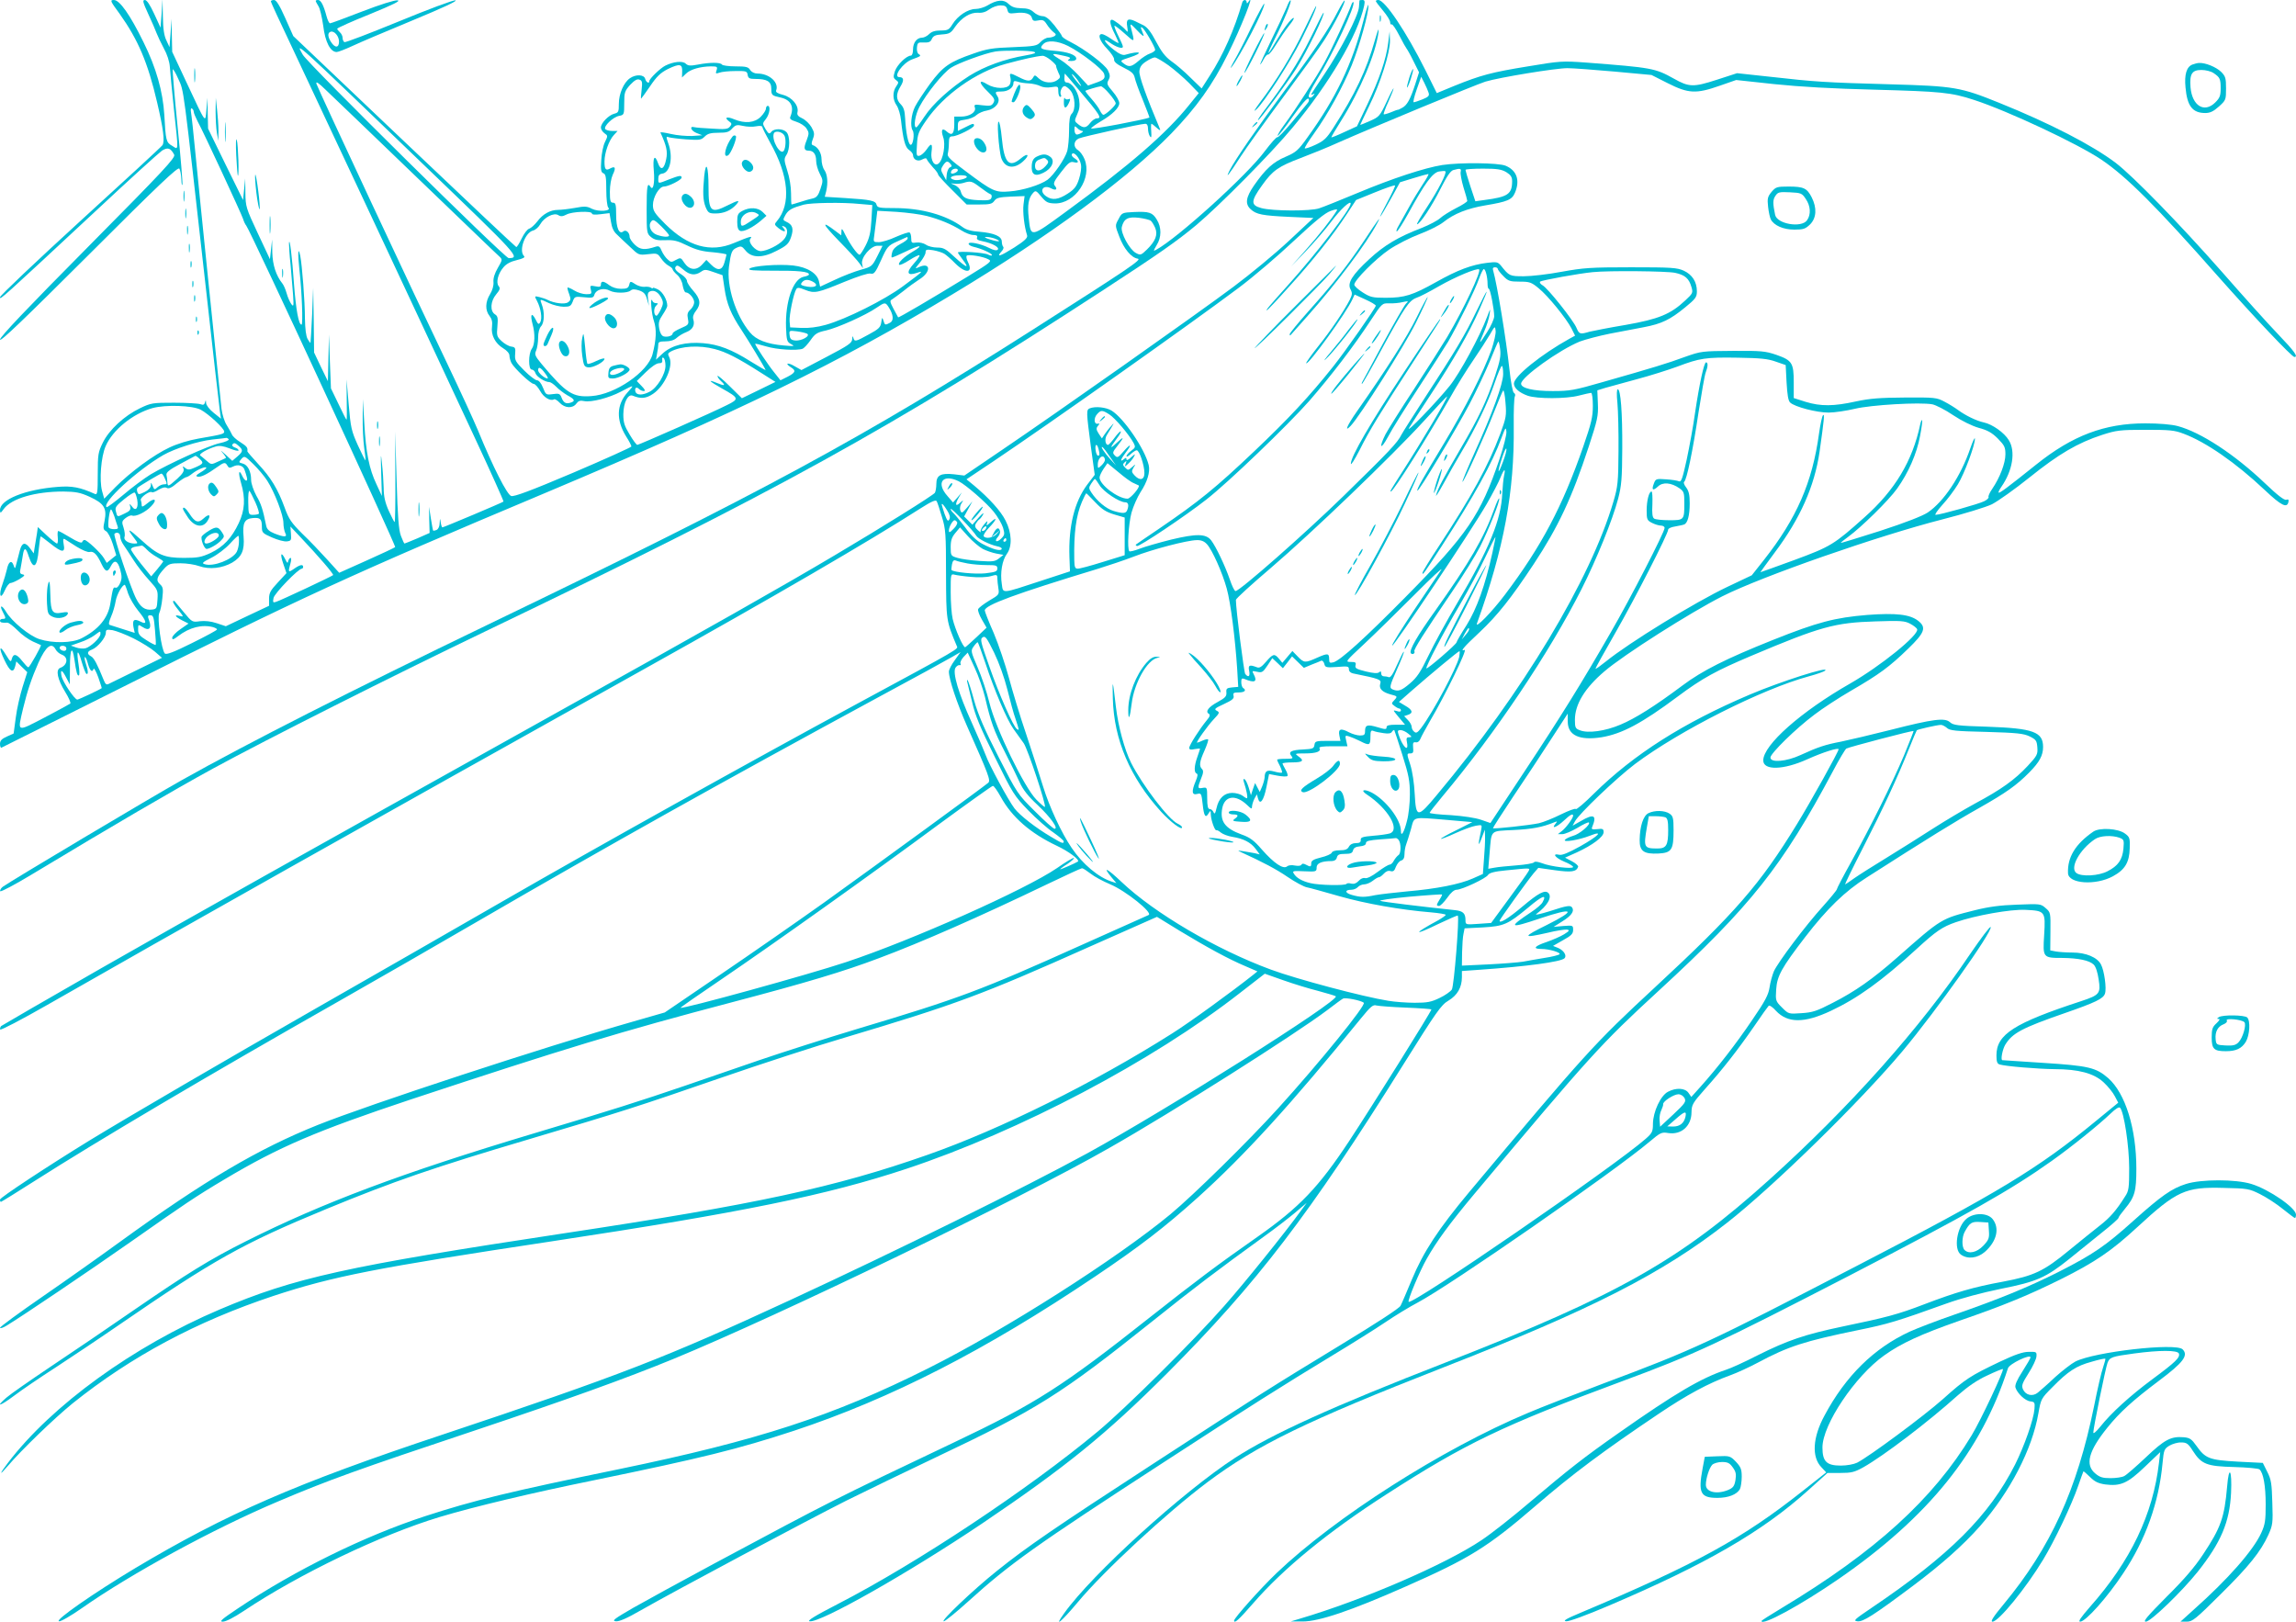 <?xml version="1.0" standalone="no"?>
<!DOCTYPE svg PUBLIC "-//W3C//DTD SVG 20010904//EN"
 "http://www.w3.org/TR/2001/REC-SVG-20010904/DTD/svg10.dtd">
<svg version="1.0" xmlns="http://www.w3.org/2000/svg"
 width="1280pt" height="904pt" viewBox="0 0 1280 904"
 preserveAspectRatio="xMidYMid meet">
<g transform="translate(0,904) scale(0.1,-0.1)"
fill="#00bcd4" stroke="none">
<path d="M667 8963 c103 -145 157 -271 209 -494 35 -149 43 -216 30 -238 -4
-7 -210 -197 -457 -422 -247 -226 -449 -417 -449 -426 0 -16 1 -15 535 482
187 175 353 325 369 336 32 19 47 14 67 -23 9 -16 -55 -85 -480 -514 -341
-344 -491 -502 -491 -517 0 -16 136 115 495 473 393 393 498 492 505 480 5 -8
10 -35 11 -60 1 -25 3 -38 6 -28 2 9 -10 154 -27 323 -17 169 -29 312 -27 318
1 5 16 -18 31 -53 32 -71 24 -12 151 -1142 41 -370 78 -691 81 -712 l6 -40
-41 33 c-24 19 -41 42 -42 54 -1 18 -2 19 -6 4 -4 -14 -10 -16 -26 -10 -12 4
-78 8 -147 8 -119 0 -128 -1 -190 -31 -86 -41 -172 -120 -207 -192 -26 -53
-28 -66 -28 -175 0 -100 -2 -116 -15 -111 -84 38 -128 46 -207 40 -182 -14
-324 -71 -323 -130 1 -19 3 -18 21 7 44 59 177 97 332 97 68 -1 93 -5 146 -29
81 -37 98 -64 84 -134 -9 -42 -8 -49 8 -58 10 -5 27 -37 38 -72 l19 -62 -26
-21 -27 -22 -16 27 c-18 30 -94 101 -108 101 -5 0 -11 -5 -13 -12 -3 -7 -26 1
-65 25 -33 20 -64 37 -68 37 -4 0 -5 -16 -3 -35 2 -19 0 -35 -4 -35 -5 0 -31
21 -58 46 l-49 46 -5 -36 c-3 -20 -9 -53 -12 -73 l-6 -38 -20 28 c-27 37 -45
34 -57 -10 -5 -21 -14 -54 -19 -73 -8 -33 -9 -33 -16 -12 -11 33 -29 22 -38
-24 -5 -21 -16 -58 -24 -80 -23 -61 -12 -92 12 -37 10 24 25 43 33 43 7 0 30
10 50 22 29 18 32 23 17 26 -15 3 -17 10 -11 35 3 18 9 49 12 70 7 48 17 47
33 -4 26 -78 47 -64 56 39 4 39 9 72 11 72 2 0 26 -18 54 -40 65 -52 84 -53
74 -4 -5 28 -3 34 7 28 7 -4 37 -23 66 -42 31 -19 62 -32 72 -29 22 6 41 -13
66 -67 22 -46 34 -48 52 -12 19 38 38 32 52 -19 10 -36 10 -51 0 -75 -8 -18
-18 -29 -26 -26 -13 5 -15 -3 -29 -89 -13 -81 -66 -145 -162 -194 -53 -26
-158 -28 -233 -4 -56 18 -155 99 -187 154 -23 38 -38 37 -18 -1 19 -36 19 -40
0 -40 -8 0 -15 -4 -15 -10 0 -10 12 -13 40 -11 8 1 34 -19 58 -43 23 -24 61
-51 85 -62 23 -10 43 -19 45 -20 5 -3 -63 -124 -70 -124 -4 0 -19 16 -34 35
-31 40 -49 44 -58 13 -5 -21 -8 -19 -32 20 -37 62 -43 43 -9 -28 31 -65 49
-75 60 -33 l6 26 30 -30 31 -30 -26 -82 c-14 -45 -32 -122 -38 -171 l-12 -89
-38 -17 c-29 -13 -38 -23 -38 -41 0 -14 4 -23 8 -21 4 2 305 152 668 334 1007
505 1276 629 2359 1084 1095 461 1636 725 2276 1110 542 326 974 644 1219 896
139 144 230 270 315 442 75 150 155 354 115 292 -6 -10 -10 -11 -10 -2 0 6 -5
12 -10 12 -6 0 -12 -6 -14 -12 -44 -153 -108 -296 -181 -409 l-46 -72 -62 60
c-34 34 -82 75 -107 92 -33 24 -55 52 -85 109 -28 54 -49 80 -70 91 -16 8 -38
18 -47 23 -39 18 -51 10 -44 -29 5 -32 4 -35 -6 -23 -18 22 -69 60 -79 60 -16
0 -10 -29 16 -80 14 -28 23 -50 20 -50 -3 0 -23 11 -43 25 -20 14 -42 25 -49
25 -26 0 -12 -40 29 -82 23 -24 41 -51 39 -60 -1 -12 14 -26 53 -45 43 -21 57
-33 62 -56 3 -15 23 -72 45 -124 21 -53 38 -97 37 -98 -20 -11 -328 -69 -325
-61 2 6 26 23 53 39 65 38 104 76 104 102 0 12 -16 41 -36 64 -33 38 -35 45
-24 65 10 19 9 29 -4 55 -17 32 -127 116 -208 157 -27 13 -48 28 -48 33 0 4
-19 31 -42 60 -30 37 -49 51 -67 51 -13 0 -35 10 -48 22 -17 16 -36 22 -70 22
-35 1 -52 7 -70 24 -27 27 -65 24 -119 -9 -17 -10 -47 -19 -65 -19 -43 0 -100
-38 -129 -85 -19 -31 -26 -35 -66 -35 -31 0 -50 -6 -64 -20 -11 -11 -29 -20
-39 -20 -30 0 -51 -28 -51 -66 0 -19 -5 -34 -12 -34 -24 0 -77 -51 -89 -87
-10 -32 -9 -38 6 -49 16 -12 16 -14 1 -36 -21 -30 -20 -74 3 -106 10 -15 21
-52 24 -82 12 -109 23 -151 45 -166 12 -8 22 -21 22 -28 0 -26 27 -39 51 -25
18 9 24 9 27 -1 3 -7 18 -26 33 -43 16 -16 29 -34 29 -40 0 -5 36 -45 80 -88
l79 -79 70 0 c59 0 72 3 84 20 12 17 27 21 92 24 l77 3 -6 -47 c-5 -41 4 -122
20 -172 4 -14 -13 -30 -72 -68 -78 -49 -102 -57 -71 -22 10 10 14 22 10 26 -4
4 -8 17 -8 29 0 30 -43 48 -124 55 -47 3 -75 11 -96 27 -89 66 -228 105 -376
105 -86 0 -97 2 -102 18 -5 23 -31 29 -176 38 l-113 7 8 31 c11 47 7 93 -10
118 -9 12 -16 39 -16 60 0 36 -21 70 -49 79 -8 3 -8 12 1 35 10 27 8 36 -8 65
-11 19 -34 41 -51 49 -24 11 -31 20 -27 35 8 37 -31 83 -80 96 -31 8 -43 15
-39 25 17 44 -38 94 -104 94 -17 0 -33 8 -41 20 -10 17 -23 20 -81 20 -39 0
-73 5 -76 10 -8 13 -67 13 -134 0 -43 -8 -55 -7 -68 5 -17 17 -68 12 -114 -11
-28 -14 -89 -73 -89 -86 0 -17 -18 -7 -23 12 -6 25 -52 27 -85 4 -35 -24 -62
-87 -62 -143 0 -44 -2 -49 -26 -55 -31 -8 -74 -52 -74 -77 0 -10 9 -24 20 -32
19 -13 19 -15 3 -48 -10 -19 -19 -64 -21 -101 -4 -56 -1 -69 12 -74 13 -5 16
-22 16 -93 0 -49 5 -92 11 -98 20 -20 -54 -25 -91 -7 -28 15 -42 15 -95 5 -34
-6 -77 -11 -94 -11 -43 0 -85 -23 -116 -65 -15 -19 -35 -37 -45 -40 -11 -3
-29 -28 -42 -55 -13 -27 -26 -48 -30 -47 -4 1 -285 266 -625 589 l-618 587
-45 101 c-32 72 -50 100 -62 100 -10 0 -18 -3 -18 -8 0 -4 51 -115 114 -247
109 -231 652 -1389 1013 -2164 96 -205 172 -375 170 -377 -4 -5 -334 -144
-341 -144 -2 0 -7 12 -9 28 -4 26 -4 26 -6 -4 0 -19 -8 -34 -17 -38 -9 -4 -18
-5 -19 -4 -2 2 -7 32 -13 68 l-10 65 1 -73 2 -73 -68 -30 c-38 -16 -70 -29
-72 -29 -2 0 -11 19 -20 43 -12 32 -18 102 -24 312 l-8 270 1 -253 c1 -138 -1
-252 -4 -252 -3 0 -17 29 -33 63 -20 45 -28 80 -28 127 -1 36 -5 99 -10 140
-6 61 -7 50 -4 -55 l4 -130 -30 65 c-41 86 -59 177 -68 340 l-8 135 -1 -100
c-1 -55 3 -131 8 -169 6 -38 9 -70 7 -72 -1 -2 -20 36 -42 84 -36 80 -40 98
-51 227 l-12 140 1 -113 c1 -61 1 -112 -1 -112 -2 0 -22 39 -45 88 l-42 87 -6
150 -5 150 -3 -130 -3 -130 -39 80 -38 80 -2 180 -3 180 -6 -150 c-4 -82 -8
-152 -9 -155 -1 -3 -8 6 -16 20 -9 16 -14 56 -15 115 0 94 -16 299 -26 348
-12 59 -15 15 -5 -75 14 -123 21 -308 12 -308 -16 0 -31 82 -42 227 -10 147
-25 270 -28 226 0 -12 3 -66 9 -120 5 -54 11 -129 14 -168 4 -62 3 -67 -10
-50 -8 11 -20 38 -26 60 -6 22 -17 47 -24 55 -35 44 -54 102 -56 172 l-1 73
-6 -55 -6 -55 -68 145 c-65 139 -68 148 -69 225 l-1 80 -6 -60 -6 -60 -98 199
-97 199 -2 86 -1 86 -6 -65 c-7 -77 1 -89 -110 148 l-81 173 -2 92 -2 92 -5
-79 -6 -79 -17 37 c-13 26 -19 65 -20 134 l-2 97 -5 -80 -6 -79 -35 76 c-24
52 -41 77 -52 78 -15 0 -12 -11 18 -77 20 -43 41 -91 47 -108 6 -16 24 -54 40
-84 19 -34 32 -74 34 -105 2 -28 12 -136 23 -239 26 -241 26 -222 -10 -200
-34 19 -36 29 -44 173 -8 130 -45 262 -116 405 -75 153 -133 235 -165 235 -23
0 -21 -5 32 -77z m4949 23 c5 -21 10 -23 44 -19 52 7 87 -3 93 -27 4 -16 11
-19 35 -14 25 5 33 2 48 -22 10 -16 27 -35 37 -43 15 -11 16 -15 6 -22 -8 -5
-23 -9 -35 -9 -11 0 -31 -11 -43 -24 -20 -22 -32 -24 -154 -29 -113 -4 -145
-9 -221 -36 -133 -46 -169 -71 -241 -168 -34 -47 -72 -104 -84 -128 -21 -42
-28 -109 -13 -132 12 -18 2 -85 -12 -80 -13 4 -26 69 -30 148 -2 41 -8 61 -24
77 -27 27 -28 57 -2 100 21 34 19 52 -6 52 -38 0 19 80 71 99 50 18 52 20 36
30 -7 5 -11 21 -9 37 3 26 6 29 38 27 28 -1 38 3 45 20 8 17 20 23 56 25 42 3
50 7 74 43 36 51 85 81 128 78 22 -2 43 4 63 19 16 12 44 22 61 22 26 0 34 -5
39 -24z m759 -141 c-4 11 -10 26 -13 34 -3 9 -1 12 6 7 13 -8 72 -109 72 -124
0 -5 -13 -15 -28 -20 -16 -5 -45 -24 -64 -41 -40 -34 -54 -37 -82 -16 -23 17
-23 17 32 35 81 26 60 39 -24 15 -14 -5 -34 4 -64 27 -50 38 -71 74 -24 41 37
-26 74 -38 74 -23 0 6 -12 33 -26 61 -14 28 -23 53 -21 55 2 3 28 -17 57 -43
59 -53 57 -54 34 37 -5 21 0 18 36 -20 24 -26 39 -37 35 -25z m-421 -61 c72
-36 193 -129 201 -155 9 -26 0 -35 -50 -52 l-39 -14 -55 59 c-30 32 -74 70
-98 84 -51 31 -54 38 -10 29 63 -13 71 -16 56 -26 -10 -6 -6 -9 14 -9 16 0 27
5 27 13 0 21 -47 38 -122 44 -75 6 -86 13 -62 37 23 24 79 19 138 -10z m-3606
-649 c550 -528 553 -532 488 -534 -21 -1 -1120 1084 -1148 1134 -45 78 -52 85
660 -600z m3417 616 c15 -6 3 -11 -48 -20 -118 -20 -228 -61 -312 -113 -107
-68 -206 -158 -252 -229 -21 -32 -41 -59 -45 -59 -17 0 -6 70 18 115 39 74
130 187 175 217 37 25 192 82 249 91 44 7 194 6 215 -2z m94 -47 c17 -14 30
-28 29 -32 -1 -4 5 -20 12 -36 13 -25 12 -30 -5 -42 -28 -21 -75 -17 -103 8
-22 21 -24 22 -33 5 -13 -22 -31 -22 -79 3 -49 25 -54 25 -47 -2 3 -12 2 -30
-4 -40 -14 -25 -82 -24 -125 2 -49 31 -49 9 1 -39 38 -37 43 -46 34 -63 -10
-18 -18 -20 -61 -15 -45 6 -49 5 -43 -13 8 -25 -30 -50 -77 -50 l-38 0 0 -44
c0 -52 -13 -65 -41 -40 -26 24 -35 11 -21 -30 15 -40 0 -127 -25 -147 -23 -20
-46 16 -40 63 7 49 -1 54 -27 15 -12 -17 -30 -33 -40 -35 -17 -4 -18 2 -14 62
3 58 9 73 51 134 98 143 277 270 444 316 96 26 172 43 205 45 9 1 30 -11 47
-25z m655 -28 c33 -24 85 -69 115 -99 l54 -56 -51 -63 c-128 -161 -334 -339
-689 -598 -201 -147 -196 -146 -208 -34 -8 71 -1 110 23 137 15 17 18 16 47
-19 27 -32 37 -37 76 -38 113 -2 209 142 165 247 -8 20 -24 42 -35 49 -29 17
-27 52 3 66 25 11 345 82 371 82 10 0 15 -10 15 -27 0 -16 5 -35 11 -43 8 -11
9 -4 7 28 -2 23 -1 42 1 42 3 0 16 -10 29 -22 15 -14 23 -17 19 -8 -77 183
-118 297 -115 323 2 23 12 38 37 54 19 13 41 23 49 23 8 0 42 -20 76 -44z
m-2711 -35 l-1 -33 23 22 c25 24 79 39 138 40 35 0 38 -2 32 -21 -7 -20 -5
-21 16 -14 13 5 53 9 89 9 60 1 65 -1 68 -21 3 -19 10 -23 42 -23 67 0 90 -14
90 -55 0 -36 3 -38 53 -49 57 -13 76 -52 53 -107 -5 -12 3 -18 34 -28 22 -7
47 -23 56 -37 15 -23 15 -28 1 -66 -18 -44 -15 -58 12 -58 26 0 41 -20 41 -57
0 -18 9 -50 20 -71 19 -36 19 -41 4 -85 -12 -37 -22 -48 -42 -53 -15 -3 -47
-12 -71 -20 -25 -8 -46 -14 -48 -14 -2 0 -3 29 -3 63 0 37 -9 90 -21 126 -18
58 -19 65 -5 87 21 31 21 108 0 128 -20 20 -68 21 -84 1 -11 -14 -15 -12 -32
15 -18 31 -18 32 2 57 21 27 27 73 10 73 -5 0 -10 -7 -10 -16 0 -8 -13 -29
-29 -45 -34 -34 -88 -39 -148 -14 -40 17 -58 11 -29 -11 16 -11 17 -16 5 -30
-11 -14 -27 -16 -99 -11 -47 2 -91 6 -99 8 -29 8 -20 -19 11 -32 l33 -13 -56
-4 c-31 -1 -84 3 -118 11 -34 8 -61 12 -59 8 33 -72 41 -105 32 -148 -11 -56
-30 -66 -45 -24 -19 55 -31 35 -24 -41 6 -70 -4 -114 -19 -89 -17 27 -21 3
-21 -125 0 -132 1 -136 25 -156 19 -15 36 -19 80 -17 45 2 67 -3 120 -29 49
-24 86 -34 143 -38 42 -4 77 -10 77 -13 0 -3 -5 -23 -11 -43 -12 -46 -38 -50
-75 -13 l-26 26 -24 -26 c-32 -35 -71 -31 -99 10 -19 30 -21 30 -47 16 -24
-14 -28 -14 -46 3 -11 9 -26 31 -33 47 -10 25 -16 29 -33 24 -61 -20 -87 -18
-117 11 -16 15 -29 35 -29 44 0 24 -21 42 -35 30 -23 -19 -40 19 -40 92 0 58
-3 68 -17 68 -15 0 -18 10 -18 61 0 36 7 75 16 95 19 39 14 50 -14 35 -25 -14
-32 -6 -32 39 0 48 25 118 52 147 l21 23 -31 0 c-17 0 -34 5 -38 11 -9 16 43
66 77 73 28 5 29 7 29 71 0 60 3 68 33 102 25 26 39 34 52 29 15 -5 17 -14 12
-56 -3 -28 -5 -50 -3 -50 1 0 24 31 50 69 37 55 58 75 99 96 66 32 82 29 80
-14z m2208 -98 c123 -145 134 -163 103 -163 -9 0 -25 -11 -36 -25 -23 -30 -38
-31 -68 -7 -21 17 -21 18 -5 54 13 27 16 48 11 83 -8 49 -42 95 -69 95 -10 0
-14 9 -13 25 0 14 2 25 2 25 1 0 35 -39 75 -87z m-1 47 c30 -43 18 -37 -16 7
-15 20 -23 33 -16 29 6 -3 21 -20 32 -36z m-3690 -535 c245 -235 453 -436 464
-445 18 -17 17 -19 -9 -64 -17 -29 -26 -57 -24 -78 2 -20 -6 -47 -19 -68 -27
-43 -28 -90 -3 -121 13 -17 17 -33 14 -59 -7 -48 18 -95 63 -122 20 -12 34
-28 34 -40 0 -10 5 -29 11 -41 16 -30 108 -117 124 -117 8 0 24 -18 36 -39 20
-37 58 -59 78 -47 4 3 19 -6 31 -19 29 -31 73 -33 93 -5 11 15 21 19 44 14 39
-8 139 18 205 53 76 40 77 40 36 -5 -61 -68 -64 -153 -8 -244 17 -26 30 -52
30 -57 0 -4 -146 -70 -324 -146 -238 -101 -330 -135 -346 -130 -23 7 -101 160
-185 365 -24 58 -103 229 -175 380 -172 358 -717 1524 -726 1553 -4 16 11 6
52 -34 33 -31 259 -248 504 -484z m3416 520 c22 -1 51 -8 64 -15 14 -7 38 -10
61 -6 38 6 39 5 39 -24 0 -16 5 -30 11 -30 5 0 7 5 4 10 -9 15 4 50 20 50 7 0
23 -12 34 -26 25 -32 29 -105 6 -128 -11 -10 -15 -37 -15 -93 0 -43 -5 -94
-10 -114 -12 -43 -75 -135 -110 -161 -40 -29 -140 -60 -211 -65 -80 -7 -95 0
-242 110 -90 67 -108 84 -103 101 3 12 6 38 6 59 0 30 4 37 20 37 26 0 120 47
120 60 0 14 -5 13 -50 -10 l-40 -20 0 28 c0 27 4 30 41 35 23 3 51 14 62 25
12 11 39 23 60 26 47 9 77 48 59 77 -17 27 -16 29 22 29 36 0 66 21 66 47 0
12 6 13 23 8 12 -5 40 -9 63 -10z m448 -57 c20 -23 36 -47 36 -54 0 -13 -56
-64 -69 -64 -4 0 -13 11 -19 24 -6 14 -28 43 -48 66 -20 22 -35 42 -33 44 6 4
72 24 86 25 6 1 28 -18 47 -41z m-5104 -101 c0 -7 10 -30 21 -52 34 -62 245
-517 254 -545 4 -14 12 -31 18 -38 24 -30 837 -1786 830 -1792 -5 -4 -77 -38
-160 -75 l-152 -68 -67 74 c-37 41 -99 106 -139 144 -60 60 -75 81 -98 145
-38 104 -77 168 -148 244 -33 36 -60 67 -60 70 3 21 -3 28 -39 51 -23 14 -44
34 -47 43 -4 9 -17 33 -29 52 -13 20 -25 59 -29 90 -12 111 -126 1221 -145
1420 -11 113 -22 218 -25 233 -3 17 -1 26 5 22 6 -3 10 -12 10 -18z m3136 -81
c20 4 34 2 34 -4 0 -5 20 -45 44 -88 104 -184 117 -342 37 -437 -15 -17 -14
-20 8 -38 29 -23 48 -25 30 -2 -12 14 -12 16 1 11 25 -8 24 -48 -2 -75 -27
-30 -93 -62 -126 -63 -32 0 -74 50 -59 69 15 18 -1 14 -92 -24 -130 -55 -256
-19 -382 106 -60 60 -69 74 -69 106 0 44 35 103 61 103 25 0 99 37 99 50 0 14
-13 12 -70 -10 -63 -25 -60 -25 -60 4 0 18 6 26 22 28 45 6 62 93 33 171 -12
35 -12 38 3 32 10 -3 54 -9 98 -12 74 -5 83 -4 103 16 16 16 33 21 77 21 46 0
59 4 76 24 19 20 26 22 61 14 21 -5 54 -6 73 -2z m1817 -26 c16 0 -14 -20 -30
-20 -7 0 -13 12 -13 26 0 23 1 24 16 10 8 -9 21 -16 27 -16z m-1661 -24 c11
-16 9 -68 -2 -86 -19 -29 -70 59 -56 96 6 17 45 11 58 -10z m1654 -162 c4 -20
-1 -52 -11 -83 -13 -40 -25 -56 -62 -80 -52 -34 -87 -39 -121 -15 -42 29 -17
68 28 44 26 -14 38 -6 21 14 -11 13 -5 26 34 76 40 52 51 61 71 56 29 -8 31 5
4 22 -12 7 -18 17 -14 23 10 17 43 -20 50 -57z m-727 2 c9 -10 8 -15 -3 -19
-8 -3 -16 -21 -18 -39 l-3 -33 -16 30 c-15 26 -15 32 -2 52 18 27 26 28 42 9z
m41 -35 c0 -10 -30 -24 -37 -17 -3 3 -2 9 2 15 8 13 35 15 35 2z m50 -37 c0
-10 -50 -22 -69 -17 -31 8 -25 21 12 25 32 3 57 0 57 -8z m74 -58 c25 -19 50
-36 57 -38 7 -2 10 -11 6 -21 -5 -13 -18 -15 -71 -13 -70 3 -91 14 -100 49 -3
13 -18 28 -33 35 -27 11 -27 11 -3 8 14 -2 36 0 50 4 41 13 48 11 94 -24z
m-670 -93 l69 -6 -5 -86 c-4 -67 -11 -98 -32 -139 -14 -28 -30 -52 -34 -52
-12 0 -52 57 -79 110 -17 36 -22 40 -22 21 l-1 -23 -32 24 c-82 62 -75 42 17
-53 56 -57 109 -115 118 -129 l18 -25 -5 24 c-7 35 48 101 86 101 l28 0 -29
-58 c-29 -57 -31 -59 -93 -76 -35 -10 -100 -35 -144 -56 l-82 -38 -6 28 c-9
46 -65 81 -144 90 -81 9 -228 -2 -244 -18 -9 -9 26 -11 133 -11 140 1 199 -5
199 -21 0 -4 -13 -10 -30 -13 -59 -12 -103 -140 -98 -282 3 -73 5 -81 28 -93
23 -12 19 -13 -40 -8 -94 8 -155 31 -190 74 -79 95 -130 257 -116 366 11 81
16 93 43 105 24 11 29 9 48 -14 34 -44 95 -45 175 -3 57 29 67 39 80 76 16 47
9 70 -27 86 -19 9 -19 11 -4 38 16 28 36 39 101 57 41 11 217 14 314 4z m373
-67 c75 -20 137 -46 192 -80 22 -14 52 -26 67 -26 18 0 25 -4 21 -14 -4 -10 5
-16 31 -21 52 -10 97 -34 84 -47 -6 -6 -23 -3 -48 10 -48 24 -114 37 -114 23
0 -6 12 -13 28 -17 41 -9 102 -36 102 -46 0 -5 -10 -3 -22 3 -20 11 -168 21
-168 11 0 -2 12 -19 26 -38 41 -54 24 -49 -42 11 -51 48 -64 55 -99 55 -22 0
-51 7 -63 16 -14 9 -36 14 -53 12 -26 -4 -29 -2 -29 23 0 15 -4 30 -9 33 -5 3
-38 -8 -75 -24 -36 -17 -80 -30 -97 -30 -30 0 -31 1 -25 38 3 20 8 60 11 87
l6 50 107 -6 c59 -4 135 -14 169 -23z m-1867 14 c0 -7 18 -8 49 -4 l49 6 8
-48 c5 -33 15 -55 33 -71 14 -14 47 -45 74 -70 47 -45 48 -46 100 -40 50 6 53
5 72 -23 11 -16 30 -35 42 -41 13 -7 23 -16 23 -21 0 -4 11 -18 25 -30 15 -13
28 -37 31 -60 4 -21 11 -38 17 -38 19 0 47 -33 47 -55 0 -12 -9 -30 -21 -41
-16 -14 -19 -26 -14 -51 6 -32 4 -34 -40 -53 -25 -11 -45 -23 -45 -29 0 -13
-30 -22 -51 -16 -11 4 -20 20 -24 44 -5 31 -2 45 19 76 14 21 26 43 26 50 0
33 -25 77 -51 91 -16 8 -29 12 -29 9 0 -4 -6 -3 -12 2 -7 4 -23 6 -36 4 -13
-1 -34 5 -47 13 -31 20 -32 20 -38 -4 -4 -16 -14 -20 -45 -20 -24 0 -49 8 -65
20 -31 24 -47 26 -47 4 0 -13 -7 -15 -31 -10 -29 6 -31 4 -25 -19 6 -23 4 -25
-26 -25 -18 0 -48 9 -67 21 -18 11 -35 18 -37 16 -2 -2 2 -18 9 -36 10 -29 10
-34 -6 -46 -18 -13 -77 -6 -116 14 -9 5 -29 11 -44 15 -28 7 -28 6 -13 -22 21
-40 30 -97 18 -118 -9 -15 -12 -13 -27 17 -22 41 -30 25 -16 -28 15 -53 13
-114 -4 -137 -20 -27 -20 -116 -1 -116 8 0 18 -9 21 -20 6 -20 53 -50 78 -50
7 0 24 -12 38 -26 13 -14 41 -35 61 -47 43 -23 47 -33 18 -42 -25 -8 -39 0
-50 30 -8 20 -14 23 -48 18 -38 -5 -39 -4 -55 36 -10 25 -23 41 -33 41 -9 0
-41 24 -71 54 -50 50 -54 58 -51 93 3 34 0 38 -22 41 -14 2 -38 16 -53 30 -27
25 -29 31 -24 83 4 47 2 57 -14 67 -28 18 -25 73 7 111 21 25 24 34 14 46 -16
19 -4 69 26 104 16 20 41 33 75 41 36 9 48 15 40 23 -30 30 6 131 51 142 13 3
31 19 40 35 22 39 76 66 100 51 14 -9 25 -8 46 3 31 17 142 21 142 6z m430
-122 c0 -11 -31 -10 -68 3 -34 12 -51 52 -31 75 10 13 19 8 56 -28 23 -23 43
-46 43 -50z m1330 -18 c0 -5 -18 -19 -40 -30 -25 -13 -42 -29 -46 -46 -4 -14
-5 -27 -3 -29 3 -2 37 13 77 32 80 40 108 40 40 0 -48 -28 -85 -64 -75 -73 3
-4 29 8 57 26 28 18 53 30 56 27 3 -3 -11 -24 -32 -47 -44 -49 -37 -70 18 -51
40 14 35 9 -77 -74 -102 -76 -320 -185 -432 -216 -46 -13 -95 -19 -135 -17
l-63 3 -3 34 c-3 33 22 155 37 179 6 10 16 10 50 -4 52 -21 69 -17 219 45 76
31 132 49 145 46 19 -5 27 4 59 75 34 76 39 81 90 104 29 13 54 25 56 25 1 1
2 -3 2 -9z m486 0 c43 -17 23 -21 -26 -5 -27 8 -36 14 -23 14 12 1 34 -4 49
-9z m-281 -85 c11 -7 39 -31 61 -54 59 -58 101 -53 70 9 -8 16 -11 32 -6 35
12 8 91 -5 119 -20 23 -11 17 -16 -115 -97 -209 -128 -385 -231 -387 -227 -1
2 -13 24 -26 48 -20 38 -21 45 -8 52 8 5 37 26 64 47 27 22 67 51 89 65 66 41
63 98 -3 68 -24 -11 -24 -11 6 26 17 21 31 46 31 56 0 16 5 18 43 12 23 -4 51
-13 62 -20z m-1453 -90 c34 -29 64 -32 96 -10 20 14 26 14 71 -2 l49 -17 11
-74 c13 -88 36 -143 95 -232 37 -56 125 -201 134 -222 2 -4 -35 17 -83 47
-106 67 -180 95 -265 102 -96 8 -173 -11 -223 -55 l-40 -37 6 34 c4 18 7 41 7
51 0 14 9 17 40 17 27 0 49 7 63 20 12 11 36 25 54 32 35 14 48 39 38 71 -4
13 1 30 14 46 30 38 26 68 -14 113 -19 21 -35 46 -35 54 0 9 -12 24 -27 34
-33 21 -44 34 -37 45 8 12 14 10 46 -17z m719 -65 c42 -23 8 -39 -49 -24 -18
5 -20 9 -11 20 14 17 33 18 60 4z m-1130 -51 c27 -14 96 -14 114 1 11 9 22 9
48 1 26 -9 36 -19 44 -49 l11 -37 -5 37 c-4 30 -1 39 12 44 23 9 47 -6 63 -39
11 -23 10 -32 -4 -62 -9 -19 -20 -35 -24 -35 -15 0 -18 41 -3 55 13 13 13 15
0 15 -9 0 -18 6 -20 13 -14 32 -5 -76 9 -114 15 -45 13 -102 -8 -183 -25 -99
-208 -225 -341 -234 -104 -8 -141 16 -276 177 -39 47 -42 55 -32 77 6 14 11
46 11 71 0 29 6 53 17 65 18 20 20 79 3 122 -11 31 -13 31 41 6 24 -11 61 -20
82 -20 34 0 40 4 50 29 10 28 12 29 63 24 46 -5 53 -3 58 15 10 29 53 40 87
21z m1553 -91 c27 -42 30 -75 8 -87 -28 -15 -29 -14 -37 12 -7 20 -8 19 -12
-10 -4 -27 -13 -37 -69 -67 -74 -41 -81 -43 -87 -18 -3 11 -5 9 -6 -8 -1 -22
-20 -35 -142 -99 l-141 -74 -39 22 c-39 23 -56 16 -19 -7 29 -18 25 -29 -19
-52 l-40 -20 -34 43 c-33 40 -107 151 -107 160 0 3 27 -4 61 -14 59 -18 171
-25 204 -13 8 4 28 25 44 48 25 36 36 43 87 54 64 15 219 84 280 126 47 32 50
32 68 4z m-455 -148 c22 -12 -31 -42 -66 -38 -22 2 -29 9 -31 30 -3 26 -2 26
40 21 24 -3 49 -9 57 -13z m-514 -86 c62 -16 126 -48 259 -133 l79 -50 -94
-46 -93 -45 -68 67 c-37 37 -68 63 -68 57 0 -6 9 -19 20 -29 28 -25 20 -28
-23 -10 -56 23 -44 10 27 -30 97 -54 98 -59 29 -93 -76 -39 -491 -222 -500
-222 -5 0 -24 26 -43 58 -29 48 -35 66 -35 113 1 66 26 115 53 103 44 -18 73
-16 112 10 66 44 116 157 91 205 -9 17 -8 22 8 31 58 31 160 37 246 14z m-275
-93 c0 -47 -47 -124 -89 -145 -38 -20 -70 -20 -78 -1 -7 21 4 32 19 17 7 -7
19 -12 27 -12 10 0 7 9 -12 28 l-27 28 50 49 c30 29 59 50 73 50 16 0 21 5 19
19 -2 11 1 15 7 11 6 -3 11 -23 11 -44z m-672 -41 c13 -16 19 -30 15 -30 -17
0 -53 32 -53 46 0 22 14 17 38 -16z m-1919 -204 c43 -23 131 -104 131 -122 0
-13 -10 -16 -144 -39 -52 -9 -118 -29 -160 -49 -87 -40 -220 -138 -303 -222
l-62 -64 -12 43 c-16 59 -6 191 20 250 39 90 151 181 261 212 74 20 222 15
269 -9z m156 -165 c3 -5 -19 -15 -48 -21 -61 -12 -291 -117 -388 -175 -34 -21
-103 -72 -151 -113 -49 -41 -91 -72 -94 -69 -26 26 171 206 316 290 65 37 194
78 275 87 39 4 73 8 77 9 4 0 9 -3 13 -8z m57 -38 c24 -22 23 -30 -9 -58 l-28
-24 -40 37 c-22 20 -29 25 -16 10 14 -16 23 -29 20 -31 -2 -1 -21 -11 -43 -20
-38 -18 -39 -18 -65 5 -14 12 -30 26 -35 29 -9 8 41 37 87 50 21 6 42 3 78
-11 27 -11 49 -16 49 -11 0 6 -9 13 -20 16 -11 4 -18 11 -15 16 9 13 16 11 37
-8z m-220 -70 c25 -23 23 -28 -22 -48 -34 -15 -42 -16 -57 -4 -15 12 -16 12
-10 -4 5 -13 -5 -28 -34 -55 -52 -46 -54 -47 -56 -19 0 12 -3 30 -5 40 -2 14
17 29 77 61 44 24 82 44 84 45 3 0 13 -6 23 -16z m378 -123 c41 -64 90 -192
90 -235 0 -20 5 -45 10 -56 14 -24 -4 -25 -60 -3 -29 12 -42 23 -46 43 -19 93
-28 122 -55 168 -16 30 -29 68 -29 87 0 48 -19 85 -47 92 -23 6 -23 7 -7 26
17 18 19 17 66 -29 27 -26 62 -68 78 -93z m-222 84 c7 -13 13 -14 31 -5 28 15
58 6 65 -20 4 -10 9 -28 12 -39 8 -29 -11 -24 -25 6 -20 44 -24 19 -7 -39 25
-85 21 -152 -13 -223 -39 -83 -85 -132 -156 -166 -52 -24 -72 -28 -149 -28
-110 0 -146 15 -240 101 -70 64 -83 68 -40 12 24 -32 25 -33 4 -33 -34 0 -62
19 -56 37 4 9 1 32 -5 51 -11 32 -10 37 11 54 13 10 29 17 36 14 21 -8 76 19
107 52 37 38 19 51 -22 16 -23 -19 -31 -22 -31 -11 0 9 -2 21 -5 29 -6 14 52
55 62 44 3 -3 20 3 37 14 21 12 36 16 46 10 10 -6 27 1 56 26 23 19 47 34 52
34 5 0 21 9 34 20 29 23 78 43 78 32 0 -4 -15 -16 -33 -26 -24 -15 -28 -20
-15 -23 18 -4 51 12 107 52 40 29 47 30 59 9z m-350 -69 c15 -33 15 -35 -5
-35 -9 0 -25 -7 -35 -16 -16 -16 -18 -15 -27 7 -9 22 -10 22 -10 3 -1 -13 -13
-26 -35 -37 -32 -15 -35 -15 -40 0 -4 9 -3 20 1 24 12 11 126 79 133 79 4 0
12 -11 18 -25z m506 -136 c14 -31 22 -60 19 -63 -4 -3 -18 -6 -32 -6 -25 0
-26 2 -27 71 -1 39 2 67 7 62 4 -4 19 -33 33 -64z m-659 15 c8 -46 -8 -67 -29
-38 -15 19 -15 19 -10 -1 4 -16 -3 -25 -32 -38 -41 -20 -40 -21 -48 13 -6 21
1 31 46 67 28 23 55 40 59 37 4 -2 10 -20 14 -40z m-128 -91 c6 -21 15 -46 18
-55 6 -14 2 -18 -18 -18 -14 0 -28 4 -31 9 -7 11 4 101 13 101 3 0 11 -17 18
-37z m823 -61 c0 -31 4 -35 56 -58 32 -14 69 -24 83 -22 24 3 26 6 23 43 l-3
40 53 -56 c104 -110 190 -210 185 -215 -7 -7 -294 -142 -318 -149 -17 -6 -19
-3 -14 22 6 26 138 163 158 163 4 0 7 5 7 10 0 16 -19 12 -51 -11 -32 -22 -34
-20 -20 29 5 17 6 32 1 32 -5 0 -10 -8 -13 -17 -3 -15 -6 -13 -17 10 -23 46
-30 30 -11 -25 l18 -53 -48 -52 c-41 -44 -49 -58 -49 -91 l0 -39 -121 -57
-120 -57 -51 17 c-33 11 -65 14 -93 11 -43 -6 -44 -6 -91 51 -26 31 -49 59
-51 61 -2 2 -5 2 -8 -1 -3 -3 8 -22 25 -43 36 -45 36 -45 10 -38 -32 8 -23 -5
15 -25 l36 -18 -46 -32 c-25 -17 -45 -39 -45 -47 0 -13 7 -11 33 9 64 49 133
66 195 50 12 -4 22 -9 22 -13 0 -4 -63 -38 -140 -76 -102 -51 -143 -66 -151
-58 -19 19 -44 200 -31 226 6 12 14 49 17 82 6 53 4 63 -14 79 -23 21 -17 41
27 89 23 24 33 27 88 27 34 0 81 -7 105 -16 57 -20 128 -12 184 20 53 32 69
68 63 144 -7 76 5 100 51 104 42 4 51 -5 51 -50z m-790 -52 c0 -12 8 -33 19
-48 10 -15 36 -53 56 -85 21 -33 60 -83 87 -112 47 -52 49 -56 46 -107 -3 -49
-5 -53 -30 -56 -39 -5 -65 13 -89 61 -29 55 -129 354 -121 361 13 13 32 5 32
-14z m662 -32 c0 -18 -6 -42 -12 -54 -23 -43 -131 -85 -179 -69 -18 5 -12 11
38 36 32 16 78 51 102 77 24 27 46 47 48 45 2 -1 4 -17 3 -35z m-513 -42 c12
-13 38 -32 57 -42 18 -10 34 -21 34 -24 -1 -3 -16 -22 -34 -44 l-33 -39 -57
70 c-31 39 -56 75 -56 81 0 6 12 13 28 15 15 2 30 5 33 6 3 0 16 -10 28 -23z
m-105 -244 c9 -26 34 -69 56 -96 48 -58 53 -82 13 -61 -35 18 -46 10 -39 -30
l7 -33 -63 20 c-35 11 -68 22 -75 24 -9 2 -7 15 6 46 11 24 22 63 26 88 6 35
36 90 51 90 1 0 10 -21 18 -48z m150 -203 c4 -44 6 -82 4 -84 -2 -2 -25 9 -51
26 -39 24 -47 34 -47 59 0 30 0 30 26 14 34 -23 51 -7 36 35 -10 27 -9 31 7
31 16 0 19 -12 25 -81z m-119 -48 c44 -22 98 -56 119 -74 l39 -34 -139 -68
c-76 -37 -147 -72 -157 -77 -13 -7 -19 -3 -28 19 -35 87 -55 126 -71 134 -25
13 -23 28 5 38 31 12 77 67 77 93 0 18 4 20 38 15 20 -4 73 -24 117 -46z
m-185 25 c0 -21 -55 -73 -84 -80 -13 -3 -37 -1 -53 5 l-28 10 51 18 c28 9 64
27 80 39 35 26 34 26 34 8z m-250 -86 c6 -12 22 -25 36 -30 36 -14 31 -58 -10
-73 -27 -10 -16 -64 28 -135 19 -31 32 -60 28 -64 -4 -3 -69 -39 -144 -78
-158 -82 -151 -85 -119 52 23 95 47 167 85 253 42 93 73 117 96 75z m60 4 c0
-9 -7 -14 -17 -12 -25 5 -28 28 -4 28 12 0 21 -6 21 -16z m45 -61 c10 -70 16
-93 25 -88 4 2 3 30 -2 61 -13 81 -4 90 17 16 10 -34 22 -65 26 -68 12 -7 11
17 -2 55 -6 18 -9 34 -6 38 3 3 11 -13 17 -36 11 -40 24 -53 32 -29 2 6 14
-15 26 -48 11 -32 20 -59 19 -60 -9 -8 -129 -64 -136 -64 -15 0 -81 98 -88
131 -8 40 3 37 26 -8 l20 -38 1 98 c0 102 13 122 25 40z"/>
<path d="M5674 8559 c-9 -12 -34 -74 -34 -85 0 -2 4 -4 10 -4 12 0 42 69 38
89 -3 12 -5 12 -14 0z"/>
<path d="M5931 8473 c-1 -40 11 -43 28 -7 10 22 9 26 -3 21 -8 -3 -17 -1 -20
6 -2 7 -5 -3 -5 -20z"/>
<path d="M5713 8449 c-19 -19 -16 -46 9 -63 16 -11 25 -13 35 -4 18 15 17 23
-9 53 -19 21 -25 24 -35 14z"/>
<path d="M5565 8285 c3 -49 11 -105 16 -123 19 -58 70 -68 121 -23 42 37 30
53 -12 17 -65 -54 -92 -24 -105 115 -11 113 -28 124 -20 14z"/>
<path d="M5430 8252 c0 -27 29 -62 51 -62 23 0 25 27 3 58 -18 27 -54 30 -54
4z"/>
<path d="M5780 8167 c-18 -9 -26 -22 -28 -48 -4 -52 17 -66 65 -42 48 23 67
68 38 89 -23 17 -42 17 -75 1z m58 -19 c9 -9 7 -17 -10 -35 -29 -32 -58 -30
-58 2 0 17 7 29 23 35 30 12 31 12 45 -2z"/>
<path d="M4083 8278 c-38 -48 -56 -123 -24 -104 17 11 52 99 43 108 -5 5 -13
4 -19 -4z"/>
<path d="M4137 8135 c-9 -21 26 -60 46 -52 21 8 22 31 1 51 -19 20 -40 20 -47
1z"/>
<path d="M3926 8059 c-9 -94 -7 -136 8 -174 14 -32 19 -35 56 -35 45 0 85 17
114 49 25 28 12 26 -48 -4 -93 -47 -106 -35 -106 100 0 118 -14 156 -24 64z"/>
<path d="M3807 7953 c-23 -22 18 -81 48 -70 21 9 19 40 -3 60 -20 18 -34 21
-45 10z"/>
<path d="M4138 7864 c-24 -13 -28 -21 -28 -60 0 -32 5 -46 16 -51 19 -7 68 17
115 56 l32 28 -21 21 c-26 26 -74 28 -114 6z m82 -14 c16 -10 18 -8 -35 -43
-49 -33 -55 -33 -55 -3 0 41 54 69 90 46z"/>
<path d="M3315 7353 c-21 -15 -34 -28 -28 -30 11 -4 103 44 103 53 0 13 -41 0
-75 -23z"/>
<path d="M3374 7275 c-9 -21 23 -65 46 -65 26 0 27 41 2 63 -23 21 -41 22 -48
2z"/>
<path d="M3052 7174 c-12 -24 -22 -49 -22 -54 0 -14 17 -12 23 3 3 6 12 29 21
49 23 53 4 55 -22 2z"/>
<path d="M3246 7157 c-5 -21 -5 -66 0 -100 8 -56 11 -62 34 -65 27 -3 90 31
90 48 0 5 -20 0 -45 -12 -24 -12 -47 -19 -50 -16 -3 2 -9 45 -13 94 -8 80 -9
85 -16 51z"/>
<path d="M3117 7128 c-6 -19 12 -66 28 -72 26 -10 38 20 20 53 -16 32 -40 41
-48 19z"/>
<path d="M3420 7001 c-19 -5 -26 -14 -28 -39 -3 -29 -1 -32 25 -32 30 0 93 33
93 50 0 11 -34 30 -52 29 -7 -1 -24 -4 -38 -8z m60 -19 c0 -10 -45 -32 -65
-32 -23 0 -18 20 8 30 29 11 57 12 57 2z"/>
<path d="M1167 6343 c-12 -12 -7 -41 9 -58 15 -15 18 -15 32 -1 13 13 13 18
-2 40 -17 26 -27 31 -39 19z"/>
<path d="M1020 6203 c1 -5 13 -26 28 -48 36 -52 82 -60 108 -20 23 35 10 44
-21 15 -30 -28 -48 -22 -80 28 -19 29 -35 41 -35 25z"/>
<path d="M881 6166 c-10 -11 -9 -21 4 -45 15 -31 44 -42 46 -18 4 38 -12 77
-31 77 -4 0 -13 -6 -19 -14z"/>
<path d="M1164 6081 c-18 -11 -35 -25 -39 -31 -8 -13 13 -70 27 -70 16 0 63
27 82 49 18 19 18 22 2 46 -20 30 -31 31 -72 6z m56 -26 c0 -14 -48 -45 -70
-45 -18 0 -11 28 12 44 28 20 58 21 58 1z"/>
<path d="M1760 9035 c0 -3 7 -16 15 -29 9 -13 20 -62 27 -110 11 -91 40 -146
75 -146 8 0 47 15 86 33 40 19 191 83 336 143 169 70 255 110 240 112 -13 2
-152 -50 -317 -118 -161 -66 -297 -118 -302 -115 -6 4 -10 14 -10 24 0 10 -7
24 -15 31 -8 7 -15 16 -15 20 0 4 82 41 182 81 134 55 174 75 154 77 -16 2
-96 -23 -197 -62 -93 -36 -174 -66 -179 -66 -5 0 -14 18 -20 41 -16 60 -31 89
-47 89 -7 0 -13 -2 -13 -5z m130 -227 c0 -35 -22 -37 -44 -3 -19 29 -21 52 -3
58 20 7 47 -24 47 -55z"/>
<path d="M7173 8999 c-10 -24 -48 -106 -85 -181 -37 -76 -65 -138 -63 -138 2
0 12 14 20 30 9 17 20 28 24 26 5 -3 25 22 46 57 21 34 53 81 72 105 19 23 30
42 25 42 -13 0 -56 -58 -103 -138 -50 -86 -50 -73 0 26 50 99 93 204 86 210
-3 3 -13 -14 -22 -39z"/>
<path d="M7457 8974 c-49 -97 -131 -219 -299 -444 -151 -204 -273 -381 -303
-440 -26 -52 -5 -26 60 75 32 50 140 200 240 335 100 135 203 277 228 317 55
86 120 213 113 220 -2 3 -20 -26 -39 -63z"/>
<path d="M7579 9038 c0 -2 -1 -19 -3 -38 -4 -49 -102 -239 -191 -371 -41 -61
-75 -113 -75 -115 0 -3 6 -2 13 2 8 5 7 2 -2 -10 -9 -11 -18 -13 -24 -7 -6 6
11 42 46 99 88 141 217 416 202 430 -2 3 -8 -4 -11 -14 -20 -55 -108 -245
-148 -318 -48 -88 -160 -262 -228 -354 -22 -29 -37 -56 -35 -59 3 -2 41 45 83
106 50 70 82 107 88 101 6 -6 4 -16 -6 -27 -8 -10 -47 -57 -87 -106 -40 -48
-76 -85 -80 -82 -5 2 -36 -33 -70 -78 -97 -132 -488 -486 -605 -549 -18 -10
-17 -8 2 25 28 44 28 100 1 143 -24 40 -43 46 -129 42 -63 -3 -66 -4 -84 -39
-20 -36 -20 -36 4 -98 25 -67 67 -118 103 -123 25 -4 -46 -52 -578 -391 -956
-609 -1513 -911 -3045 -1649 -763 -368 -1334 -658 -1705 -866 -166 -93 -962
-567 -999 -595 -10 -7 -17 -19 -15 -25 2 -6 83 37 179 95 451 272 785 467
1010 590 294 160 992 512 1515 763 1629 782 2252 1126 3444 1902 312 203 413
274 521 364 128 108 418 400 537 544 203 243 363 515 398 678 5 25 3 32 -9 32
-9 0 -16 -1 -17 -2z m-1163 -1229 c6 -5 17 -23 24 -39 16 -38 2 -74 -46 -121
-33 -32 -36 -33 -62 -19 -36 20 -86 113 -78 145 12 46 34 58 95 51 30 -4 60
-11 67 -17z"/>
<path d="M7670 9034 c0 -3 18 -27 40 -53 22 -26 40 -55 40 -65 0 -9 4 -15 8
-12 5 3 24 -25 43 -62 19 -37 37 -69 40 -72 3 -3 21 -34 38 -69 l32 -64 -21
-66 c-28 -86 -46 -118 -73 -132 -12 -7 -23 -12 -24 -11 -2 1 -19 -6 -39 -14
-20 -8 -38 -13 -40 -11 -2 2 9 34 26 70 16 37 30 70 29 74 0 5 -18 -29 -39
-75 -37 -79 -42 -84 -92 -106 -29 -13 -54 -23 -55 -22 0 0 21 46 48 101 65
131 119 302 118 369 l-2 51 -8 -65 c-11 -89 -50 -203 -117 -344 l-57 -120 -70
-32 c-38 -18 -71 -31 -73 -30 -1 2 23 43 54 92 107 170 194 376 209 494 3 30
-3 15 -20 -44 -48 -169 -110 -300 -232 -489 -37 -58 -52 -72 -99 -94 -30 -14
-57 -23 -60 -20 -3 2 20 39 51 82 79 110 160 258 211 382 44 110 94 288 93
333 0 14 -13 -24 -28 -85 -63 -243 -153 -431 -312 -651 -52 -73 -64 -83 -122
-108 -69 -29 -112 -68 -176 -160 -46 -67 -51 -103 -18 -133 31 -28 63 -35 216
-42 l133 -6 -137 -128 c-76 -71 -215 -186 -309 -256 -203 -152 -994 -709
-1291 -910 l-209 -142 -57 7 c-75 8 -99 -5 -99 -54 0 -20 -4 -42 -8 -49 -9
-14 -296 -193 -556 -347 -293 -174 -697 -403 -1551 -878 -1494 -833 -1993
-1113 -2540 -1425 -302 -173 -554 -319 -559 -323 -4 -5 -7 -13 -5 -19 2 -6
119 55 259 135 717 410 1760 997 3345 1882 703 392 1236 702 1530 890 58 37
82 47 87 38 4 -7 17 -46 29 -87 21 -67 23 -96 23 -319 1 -260 1 -261 60 -401
8 -18 30 -6 -559 -324 -608 -329 -1448 -797 -1960 -1092 -286 -165 -761 -437
-1055 -605 -509 -291 -1032 -596 -1260 -735 -236 -145 -500 -319 -500 -330 0
-7 2 -13 5 -13 2 0 87 52 187 116 353 225 956 582 1708 1009 201 114 545 312
765 440 727 422 1349 770 2235 1250 201 108 385 209 410 224 l45 26 -32 -45
c-18 -24 -33 -53 -33 -64 0 -42 45 -176 100 -301 123 -277 134 -306 119 -319
-20 -18 -597 -439 -913 -666 -149 -106 -409 -287 -580 -403 l-310 -211 -181
-52 c-490 -140 -1468 -461 -1753 -575 -332 -133 -631 -309 -1105 -653 -103
-75 -295 -211 -427 -302 -132 -91 -240 -170 -240 -176 0 -5 17 0 38 13 83 50
468 310 686 463 305 214 365 255 530 353 302 180 511 269 1036 444 856 283
1168 378 1795 543 406 107 618 170 816 245 236 88 565 233 933 410 104 50 193
91 198 91 6 0 27 -14 48 -30 21 -17 70 -43 108 -59 87 -36 243 -161 215 -172
-10 -4 -180 -80 -378 -169 -558 -251 -678 -296 -1240 -464 -176 -53 -426 -133
-555 -177 -129 -44 -314 -108 -410 -141 -255 -87 -409 -136 -850 -268 -727
-218 -1172 -385 -1600 -600 -203 -102 -322 -176 -625 -384 -137 -95 -345 -236
-462 -314 -116 -78 -227 -155 -247 -173 -64 -55 -38 -50 42 10 42 32 148 104
235 160 87 57 240 159 340 228 541 372 698 460 1168 654 374 154 597 231 1134
390 509 151 602 181 1065 341 223 77 533 178 690 224 619 185 759 236 1370
509 l370 164 127 -78 c152 -92 273 -158 366 -197 l67 -29 -22 -18 c-117 -93
-359 -269 -455 -329 -433 -274 -955 -533 -1363 -676 -515 -181 -951 -275
-2025 -437 -1216 -184 -1502 -247 -1921 -425 -480 -204 -936 -534 -1180 -855
-48 -63 -50 -75 -3 -20 78 92 263 270 364 352 327 262 692 457 1120 599 331
109 570 156 1550 304 1068 162 1533 257 1977 404 633 210 1373 600 1861 981
l138 107 102 -36 c56 -20 144 -47 196 -60 51 -14 96 -27 98 -30 23 -23 -940
-631 -1387 -876 -350 -191 -1060 -542 -1650 -815 -704 -326 -953 -422 -1945
-753 -815 -271 -1204 -441 -1710 -743 -235 -141 -453 -293 -426 -297 10 -2 67
31 127 73 272 191 734 443 1094 595 275 117 444 178 1095 395 520 174 845 291
1108 399 600 247 1928 889 2430 1176 359 204 1034 632 1215 768 42 32 82 62
89 65 12 8 102 -10 116 -23 14 -12 -243 -330 -479 -590 -166 -183 -468 -480
-599 -589 -300 -248 -921 -644 -1351 -859 -531 -266 -946 -401 -1719 -561
-614 -126 -815 -175 -1085 -263 -337 -110 -724 -300 -1042 -513 -91 -61 -108
-75 -86 -75 17 0 62 23 116 59 310 207 767 426 1092 524 197 59 511 134 865
206 598 123 800 173 1111 275 543 180 1068 449 1679 860 254 171 387 274 571
439 264 238 522 521 912 1001 53 65 67 77 85 71 12 -3 86 -9 165 -12 78 -3
142 -8 142 -10 0 -11 -331 -540 -458 -733 -171 -259 -277 -370 -512 -535 -218
-152 -353 -254 -595 -445 -493 -390 -640 -484 -1097 -701 -677 -322 -668 -317
-1338 -676 -179 -96 -381 -207 -450 -246 -105 -61 -121 -72 -97 -75 19 -2 61
16 139 61 189 108 925 500 1145 611 115 57 338 165 496 240 570 270 700 352
1212 761 227 182 370 290 619 470 60 43 138 103 175 134 l66 56 -33 -45 c-89
-123 -313 -401 -427 -530 -173 -197 -552 -573 -705 -700 -387 -322 -1006 -733
-1448 -961 -132 -68 -175 -95 -158 -97 62 -8 555 272 961 545 465 314 691 497
1031 837 501 502 795 886 1317 1721 186 297 211 333 252 357 50 30 75 74 75
131 l0 34 98 7 c259 18 454 44 474 64 14 14 -3 43 -34 57 l-30 12 56 32 c46
25 56 36 56 57 0 26 -1 26 -55 22 l-54 -5 49 31 c49 30 68 56 55 76 -9 15 -27
13 -127 -20 -52 -16 -84 -23 -73 -15 61 45 90 94 67 117 -19 19 -55 0 -145
-76 -77 -65 -127 -96 -127 -79 0 7 155 223 190 265 l26 30 92 -13 c93 -13 120
-9 130 19 2 6 -14 20 -35 31 l-38 20 65 29 c89 41 150 87 150 113 0 18 -5 21
-35 17 -29 -3 -34 -1 -29 11 28 67 10 77 -63 34 l-46 -26 13 24 c22 42 231
241 335 320 248 186 710 419 970 489 44 12 85 26 90 32 28 27 -248 -61 -420
-134 -370 -157 -647 -333 -869 -552 -52 -52 -98 -91 -101 -86 -3 5 -40 -9 -83
-30 -42 -21 -97 -43 -122 -49 -50 -11 -251 -33 -257 -28 -1 2 50 82 114 178
65 96 159 239 210 318 l93 143 0 -44 c0 -77 64 -107 188 -88 114 19 224 77
425 227 138 103 214 144 410 227 386 163 465 185 692 192 142 5 164 3 194 -13
19 -10 37 -24 39 -31 10 -32 -204 -205 -373 -302 -275 -157 -485 -343 -485
-429 0 -57 113 -54 247 7 87 39 173 66 173 55 0 -13 -157 -295 -232 -417 -206
-336 -342 -493 -794 -912 -338 -313 -385 -365 -1033 -1139 -173 -207 -256
-334 -320 -488 -28 -67 -56 -133 -63 -146 -8 -15 -133 -96 -332 -217 -393
-239 -444 -271 -1046 -663 -546 -355 -704 -463 -871 -597 -133 -106 -322 -286
-297 -282 9 2 71 52 136 111 232 210 371 309 1092 777 467 304 669 431 938
594 106 64 239 147 295 185 56 38 137 87 179 109 179 94 1096 730 1296 899 58
49 66 53 101 47 74 -12 131 39 131 116 1 42 6 51 76 130 95 106 180 214 274
350 39 58 76 109 80 113 4 5 23 -7 41 -28 65 -69 157 -70 306 0 149 70 284
167 478 345 109 100 143 123 218 149 109 38 306 73 388 69 111 -5 113 -8 105
-140 -8 -127 -7 -128 101 -128 91 -1 151 -14 175 -37 12 -12 22 -43 28 -84 12
-77 5 -86 -98 -120 -373 -122 -472 -185 -472 -302 0 -35 4 -47 18 -51 32 -10
213 -25 305 -26 134 0 220 -23 274 -73 25 -23 53 -58 63 -78 l19 -36 -122
-100 c-327 -269 -546 -401 -1336 -810 -829 -430 -909 -467 -1409 -654 -161
-61 -353 -135 -425 -166 -477 -200 -1074 -581 -1400 -892 -90 -86 -237 -251
-237 -265 0 -19 26 4 105 95 171 197 421 401 743 608 440 284 651 385 1312
630 404 149 536 211 1270 590 662 343 900 477 1129 640 111 79 260 199 328
264 27 26 46 38 52 32 22 -23 51 -214 51 -337 0 -110 -2 -127 -23 -158 -49
-78 -84 -118 -142 -163 -33 -26 -109 -87 -170 -137 -142 -117 -195 -142 -370
-175 -164 -30 -262 -59 -438 -126 -146 -56 -210 -73 -456 -124 -209 -44 -304
-76 -474 -161 -70 -36 -149 -72 -175 -80 -138 -46 -283 -131 -596 -351 -193
-135 -280 -203 -496 -386 -96 -82 -218 -178 -271 -213 -203 -136 -662 -334
-1014 -438 l-50 -15 66 0 c90 -1 271 60 576 195 356 157 456 219 723 449 206
178 381 308 686 513 157 106 280 172 399 215 39 14 108 46 155 71 170 91 261
120 558 181 168 34 220 50 495 149 78 28 197 60 300 81 202 40 253 63 383 167
50 40 132 106 182 147 51 40 92 77 92 81 0 5 16 27 36 51 55 66 64 98 64 223
0 225 -61 421 -157 506 -68 59 -110 69 -363 85 -124 8 -226 15 -227 15 -11 1
1 61 16 86 40 65 92 93 331 176 173 60 216 81 225 109 10 29 -4 128 -22 162
-20 40 -84 67 -159 67 -34 0 -76 3 -93 6 l-31 6 1 106 c1 104 1 106 -27 130
-27 24 -31 24 -158 19 -95 -3 -160 -12 -236 -31 -190 -48 -182 -42 -437 -267
-132 -116 -231 -186 -355 -249 -89 -46 -112 -54 -175 -58 -72 -5 -72 -5 -109
32 -35 35 -36 38 -32 100 5 76 30 121 163 294 121 157 221 254 341 330 344
220 496 314 628 388 150 85 208 126 280 199 56 57 76 94 76 141 0 84 -54 104
-312 113 -163 5 -189 8 -207 25 -29 26 -93 18 -332 -43 -107 -27 -230 -56
-274 -65 -89 -17 -129 -30 -227 -75 -80 -37 -168 -44 -168 -14 0 23 143 163
245 239 44 34 136 94 205 134 157 91 214 133 318 234 92 89 103 118 56 155
-46 36 -123 45 -284 33 -181 -15 -277 -40 -525 -139 -263 -105 -394 -171 -505
-254 -154 -115 -263 -184 -347 -219 -85 -36 -180 -49 -225 -31 -25 9 -28 15
-28 58 0 87 55 177 164 270 108 93 480 329 658 419 220 111 868 337 1228 429
118 30 242 68 275 84 33 17 128 84 210 150 162 130 267 192 405 237 78 25 98
28 240 28 136 0 162 -2 214 -22 123 -46 290 -161 451 -313 94 -89 126 -104
133 -66 2 12 -1 15 -12 11 -11 -4 -49 25 -119 92 -169 161 -358 285 -487 319
-34 9 -103 15 -180 15 -227 0 -407 -68 -610 -231 -160 -128 -203 -160 -208
-155 -2 3 5 17 16 33 62 89 80 197 41 259 -25 42 -92 89 -139 99 -42 9 -103
39 -145 70 -16 12 -50 33 -75 46 -43 23 -54 24 -220 23 -140 -1 -195 -5 -274
-22 -123 -27 -195 -28 -280 -2 l-66 21 0 87 c0 109 -9 123 -97 154 -62 21 -84
23 -243 22 -171 -1 -177 -2 -265 -33 -97 -36 -183 -62 -457 -140 -163 -47
-186 -51 -283 -51 -108 0 -175 16 -175 41 0 36 212 188 327 235 32 12 108 32
168 44 61 12 145 28 189 36 100 19 147 42 230 110 59 48 66 58 66 90 0 53 -26
93 -73 115 -38 17 -68 19 -294 19 -226 0 -265 -3 -387 -25 -74 -14 -169 -25
-211 -25 -79 0 -81 1 -128 60 -17 20 -24 21 -75 15 -86 -10 -166 -40 -285
-107 -132 -74 -177 -88 -282 -88 -73 0 -86 3 -128 30 -26 16 -47 36 -47 43 0
25 120 145 195 196 40 27 116 66 169 86 53 20 112 50 132 66 60 48 134 77 234
94 125 21 149 31 166 71 29 69 10 124 -52 150 -40 17 -256 19 -354 4 -99 -16
-276 -74 -470 -155 -96 -40 -193 -79 -215 -86 -48 -17 -261 -16 -323 1 -60 16
-60 38 4 127 59 83 91 105 215 152 58 22 152 60 209 86 192 85 767 323 821
340 80 24 392 75 457 75 31 0 150 -9 263 -19 l206 -19 91 -46 c115 -58 158
-60 289 -14 l92 32 213 -23 c146 -15 322 -25 560 -31 368 -10 425 -15 553 -57
188 -61 578 -244 710 -333 141 -95 308 -262 650 -650 200 -226 412 -450 426
-450 23 0 1 31 -91 127 -55 57 -197 215 -316 351 -233 264 -491 529 -589 604
-131 99 -365 220 -650 335 -215 87 -250 93 -605 103 -367 10 -422 14 -671 42
l-185 20 -114 -37 c-130 -42 -154 -41 -239 7 -104 58 -122 61 -486 89 -136 10
-147 9 -327 -21 -203 -33 -263 -49 -411 -109 l-97 -40 -63 127 c-107 214 -226
392 -263 392 -8 0 -14 -3 -14 -6z m294 -510 c6 -18 0 -24 -34 -38 -22 -9 -44
-16 -49 -16 -4 0 3 32 17 71 l25 71 17 -33 c10 -19 20 -44 24 -55z m179 -443
c-2 -10 5 -49 16 -86 12 -37 21 -71 21 -75 0 -5 -28 -23 -62 -40 -35 -18 -75
-43 -89 -56 -14 -13 -61 -38 -104 -55 -131 -50 -209 -97 -292 -174 -95 -88
-123 -133 -104 -168 11 -21 10 -29 -4 -58 -33 -64 -107 -174 -178 -262 -38
-48 -68 -90 -65 -92 11 -12 224 282 258 357 l12 26 59 -27 c32 -14 58 -30 59
-35 0 -11 -168 -252 -239 -341 -130 -163 -246 -288 -440 -472 -213 -202 -306
-278 -526 -428 -71 -48 -131 -89 -133 -91 -2 -1 1 -5 6 -8 11 -6 267 165 387
259 122 95 452 412 574 550 121 139 247 303 342 448 64 97 64 97 104 96 22 -1
56 2 75 7 33 7 34 6 18 -9 -9 -9 -67 -110 -129 -224 -61 -115 -114 -211 -116
-215 -2 -5 -2 -8 0 -8 3 0 51 84 107 188 133 244 155 276 197 292 19 6 76 36
126 65 91 52 213 103 223 93 12 -13 -85 -218 -177 -375 -29 -48 -113 -180
-186 -292 -74 -112 -145 -226 -159 -252 -39 -78 -27 -90 14 -14 20 39 96 160
168 270 72 110 147 227 167 260 51 87 152 291 173 353 10 28 22 52 26 52 10 0
21 -46 21 -82 0 -16 3 -28 7 -28 8 0 30 -115 30 -153 0 -15 -18 -55 -40 -89
-46 -73 -49 -72 -16 4 14 31 27 73 30 94 6 38 5 37 -13 -11 -41 -110 -152
-315 -209 -386 -76 -94 -250 -274 -226 -234 10 17 64 100 120 185 128 195 213
343 270 471 62 140 54 136 -15 -6 -63 -131 -116 -220 -288 -483 -62 -96 -121
-188 -130 -205 -22 -45 -67 -92 -324 -343 -212 -207 -578 -529 -601 -529 -6 0
-20 29 -32 65 -25 73 -77 183 -104 218 -29 37 -81 38 -223 4 -68 -17 -148 -40
-176 -51 -28 -11 -54 -17 -57 -14 -13 13 -5 152 12 215 10 36 33 87 50 114 38
57 55 113 46 151 -22 91 -139 262 -207 304 -31 19 -90 25 -121 13 -21 -8 -20
-19 5 -210 l22 -161 -42 -55 c-71 -95 -105 -233 -99 -403 l3 -80 -159 -52
c-228 -75 -213 -73 -221 -19 -10 62 2 133 28 168 31 42 28 118 -7 186 -27 54
-93 126 -174 194 l-44 36 151 101 c304 204 1091 760 1366 966 83 62 222 181
310 264 117 109 172 154 203 165 30 11 40 11 35 3 -26 -44 -105 -144 -174
-221 l-81 -91 82 85 c45 47 109 121 142 165 50 67 108 121 108 100 0 -30 -192
-280 -349 -454 -106 -118 -126 -141 -118 -141 2 0 57 57 120 128 131 143 254
298 327 411 l50 76 106 43 c59 24 108 41 111 38 3 -2 -17 -44 -43 -93 -26 -48
-44 -85 -39 -80 5 4 31 49 59 99 l51 92 75 23 c41 13 79 23 83 23 4 0 -10 -26
-31 -57 -21 -32 -56 -89 -77 -128 -21 -38 -47 -85 -57 -102 -11 -18 -16 -33
-11 -33 5 0 33 44 63 98 93 170 136 229 172 236 17 3 33 4 36 1 9 -9 -41 -106
-104 -202 -34 -51 -58 -93 -54 -93 16 0 83 102 131 198 35 69 55 99 71 104 39
11 46 9 41 -11z m255 -1 c24 -15 32 -27 32 -49 0 -73 -23 -89 -155 -106 l-50
-7 -28 84 c-15 46 -27 87 -27 91 0 4 44 7 98 7 79 0 103 -4 130 -20z m-48
-539 c0 -5 14 -23 31 -40 27 -28 37 -31 91 -31 55 0 65 -3 106 -37 52 -42 154
-168 183 -224 l20 -40 -31 -17 c-157 -87 -310 -210 -310 -250 0 -25 29 -51 77
-68 52 -18 215 -18 286 1 32 8 62 15 67 15 6 0 10 -33 10 -72 0 -62 -8 -96
-54 -229 -116 -334 -233 -555 -436 -824 -73 -97 -168 -194 -156 -160 151 419
209 733 205 1101 -1 84 2 157 6 164 4 7 2 16 -5 20 -7 4 -17 57 -25 131 -18
165 -68 471 -91 552 -4 11 0 17 10 17 9 0 16 -4 16 -9z m989 -22 c55 -12 77
-31 91 -80 9 -31 7 -35 -35 -74 -82 -77 -149 -104 -331 -136 -90 -15 -181 -33
-202 -38 -54 -16 -58 -14 -73 21 -17 42 -162 224 -190 238 -12 7 -17 16 -13
20 9 8 219 46 294 53 86 9 414 6 459 -4z m-1024 -428 c-45 -126 -146 -325
-267 -526 -121 -200 -152 -255 -146 -260 7 -7 219 347 290 482 39 74 90 182
114 240 23 57 44 107 47 109 2 3 7 -16 10 -41 5 -37 0 -66 -28 -150 -48 -143
-89 -229 -193 -407 -99 -170 -126 -221 -136 -258 -4 -14 15 16 42 65 27 50 72
129 100 176 78 131 148 276 184 383 18 53 36 96 41 96 4 0 7 -20 7 -45 0 -54
-59 -217 -162 -444 -38 -84 -67 -155 -65 -157 6 -6 125 258 177 391 24 61 46
114 50 118 4 4 10 -26 13 -68 6 -71 4 -83 -29 -173 -68 -181 -158 -345 -342
-626 -51 -77 -92 -144 -92 -150 0 -15 8 -4 107 149 183 283 282 463 334 605
22 58 24 62 27 34 2 -17 -16 -86 -39 -155 -105 -310 -178 -418 -523 -767 -227
-230 -363 -353 -402 -364 -20 -5 -24 -3 -24 16 0 35 -7 36 -66 10 -69 -31 -74
-30 -110 7 l-29 30 -28 -33 -28 -33 -19 23 c-25 30 -33 28 -72 -17 -26 -30
-37 -37 -53 -30 -39 15 -48 11 -41 -21 6 -31 -4 -39 -22 -17 -7 9 -52 361 -52
413 0 7 88 87 196 179 228 195 674 623 853 819 68 75 126 136 128 136 9 0
-146 -260 -249 -420 -69 -108 -70 -110 -64 -110 14 0 205 304 330 523 36 65
95 159 130 210 35 51 76 115 92 142 28 49 29 49 32 21 2 -16 -9 -63 -23 -105z
m1585 -67 l55 -19 5 -97 c4 -68 9 -102 20 -112 25 -24 148 -56 214 -56 33 0
99 10 146 21 90 22 366 38 433 25 19 -4 71 -30 115 -60 48 -32 105 -60 143
-71 49 -13 74 -27 107 -60 37 -38 42 -48 42 -88 0 -49 -31 -130 -74 -193 -14
-20 -23 -41 -20 -45 2 -5 -8 -15 -24 -23 -29 -15 -246 -76 -271 -76 -7 0 10
25 37 55 28 30 67 82 87 115 37 61 95 217 95 254 0 12 -12 -13 -26 -54 -53
-155 -147 -296 -237 -357 -31 -20 -123 -56 -264 -102 -120 -38 -219 -69 -220
-67 -2 1 16 16 40 33 73 53 226 203 273 269 63 88 110 195 128 293 9 46 14 86
12 89 -3 2 -8 -9 -11 -24 -43 -204 -141 -367 -311 -518 -170 -152 -188 -163
-391 -238 -102 -37 -187 -68 -189 -68 -1 0 35 49 80 110 142 189 222 370 250
562 25 178 29 214 19 203 -5 -5 -15 -51 -22 -101 -37 -273 -125 -474 -307
-705 l-68 -86 -135 -64 c-182 -86 -551 -313 -679 -417 -30 -24 -55 -42 -57
-40 -2 2 49 93 112 203 110 192 293 550 293 573 0 6 17 14 38 17 20 4 43 8 50
11 20 6 32 50 32 118 0 48 -5 69 -20 89 -11 14 -16 28 -11 31 14 9 48 171 80
386 17 107 34 208 40 223 13 34 14 57 2 57 -11 0 -37 -119 -61 -280 -10 -74
-32 -192 -47 -263 -23 -104 -30 -126 -43 -120 -8 4 -41 9 -72 11 -55 4 -58 3
-68 -24 -14 -36 -5 -42 23 -16 27 26 74 22 120 -10 25 -18 27 -25 27 -83 0
-94 -1 -95 -84 -95 -39 0 -77 4 -84 9 -10 6 -13 28 -10 80 1 39 0 71 -5 71
-14 0 -27 -51 -27 -105 0 -50 2 -56 30 -70 16 -8 38 -15 50 -15 11 0 20 -6 20
-13 0 -23 -190 -392 -300 -582 -161 -280 -276 -466 -482 -777 l-189 -286 -52
18 c-31 11 -99 21 -169 26 -65 3 -118 9 -118 13 0 3 32 44 71 91 296 353 597
802 776 1156 83 164 173 386 204 504 19 73 22 113 23 280 1 203 -9 330 -25
330 -6 0 -7 -29 -2 -77 4 -43 7 -163 6 -268 -1 -173 -4 -198 -28 -280 -128
-436 -506 -1065 -985 -1637 -107 -129 -116 -129 -123 5 -3 61 -13 127 -25 165
-20 61 -20 62 0 62 16 0 19 6 16 33 -2 26 0 31 15 29 10 -2 21 6 26 20 5 13
30 58 55 102 80 135 209 399 191 393 -28 -11 -5 16 84 99 99 93 176 190 301
379 138 209 213 369 307 655 49 150 54 172 51 240 l-3 74 45 14 c25 7 104 29
175 48 72 19 173 51 225 70 127 48 159 53 340 50 124 -2 166 -6 210 -22z
m-3716 -294 c31 -19 111 -113 136 -160 11 -21 10 -26 -14 -43 -14 -10 -26 -24
-26 -30 0 -6 10 -1 23 11 13 12 28 22 34 22 15 0 43 -84 43 -127 0 -39 -26
-45 -56 -12 -16 17 -16 23 -5 42 14 22 14 22 -8 3 -20 -18 -23 -19 -38 -3 -14
14 -15 19 -4 29 12 11 13 10 7 -6 -7 -20 -7 -20 14 -1 12 11 27 29 32 40 9 17
7 16 -16 -4 -15 -15 -26 -19 -26 -12 0 11 -3 11 -15 1 -23 -19 -18 -1 10 36
37 48 30 55 -10 9 -31 -36 -36 -39 -50 -24 -14 14 -13 19 15 54 40 51 38 56
-7 14 -38 -36 -36 -26 5 29 14 18 23 35 20 37 -2 3 -18 -13 -34 -35 -16 -22
-33 -40 -37 -40 -15 0 -20 33 -7 54 7 11 20 32 28 46 14 25 14 25 -4 4 -11
-11 -26 -31 -35 -44 l-16 -24 -18 27 c-14 22 -15 30 -4 43 10 12 10 15 -1 12
-21 -5 -24 31 -4 53 21 24 29 24 68 -1z m-60 -192 c8 -31 7 -38 -3 -38 -5 0
-11 14 -13 30 -5 35 7 41 16 8z m64 -45 l34 -48 -32 35 c-33 36 -59 76 -43 67
5 -3 23 -27 41 -54z m2191 -27 c-29 -79 -34 -66 -6 19 12 37 23 61 25 53 2 -8
-7 -41 -19 -72z m-2219 10 c0 -7 -9 -21 -20 -31 -19 -18 -20 -17 -20 6 0 27
18 51 32 43 4 -3 8 -11 8 -18z m160 -129 c14 -6 26 -12 28 -13 11 -7 -46 -74
-62 -74 -53 0 -156 78 -156 118 0 9 10 30 22 48 l22 32 61 -50 c33 -28 71 -56
85 -61z m2065 41 c-4 -18 -8 -62 -10 -98 -6 -147 -72 -308 -250 -610 -58 -98
-131 -231 -161 -294 -45 -94 -65 -123 -104 -156 -47 -40 -64 -46 -94 -34 -22
9 -21 15 24 117 22 49 39 92 36 94 -2 2 -18 -30 -37 -72 -23 -53 -37 -74 -47
-70 -7 3 -20 5 -28 5 -8 0 -14 7 -14 16 0 12 -3 14 -12 6 -9 -7 -32 -5 -74 5
-52 13 -61 18 -57 34 4 16 0 19 -27 19 -32 0 -30 2 76 101 60 56 185 179 279
273 93 94 161 157 150 140 -11 -17 -78 -116 -149 -221 -70 -105 -127 -196
-125 -202 5 -13 443 643 527 789 33 58 68 124 77 148 20 50 30 55 20 10z
m-3040 -31 c40 -20 156 -121 195 -170 22 -27 45 -67 52 -89 10 -35 9 -41 -10
-60 -26 -26 -42 -16 -18 10 9 11 14 26 10 35 -7 20 -20 14 -35 -16 l-12 -22
24 20 24 20 -17 -20 c-19 -23 -63 -31 -74 -14 -3 6 10 27 30 48 42 43 49 66 9
30 -24 -22 -26 -22 -20 -4 5 14 0 12 -17 -9 -14 -17 -22 -35 -19 -40 4 -6 -3
-3 -15 8 -16 14 -19 23 -12 37 6 10 15 21 20 24 5 3 15 16 21 28 6 12 -5 4
-25 -18 l-35 -40 -23 23 -23 23 23 42 23 42 -30 -35 c-27 -31 -30 -33 -37 -16
-4 11 -2 28 6 40 13 21 13 21 -9 2 -25 -23 -28 -7 -5 32 l16 27 -24 -28 -25
-28 -31 36 c-66 74 -26 126 63 82z m785 -22 c22 -36 110 -95 143 -95 17 0 22
-16 11 -44 -7 -19 -24 -20 -77 -4 -40 12 -92 55 -123 103 -15 23 -15 27 0 50
9 14 18 25 20 25 3 0 14 -16 26 -35z m-24 -95 c38 -40 60 -54 106 -68 l58 -17
0 -105 0 -105 -123 -38 c-67 -21 -130 -38 -139 -37 -15 0 -18 9 -19 48 -3 151
10 248 43 325 11 26 22 47 24 47 2 0 24 -23 50 -50z m-826 -45 c15 -24 19 -39
12 -51 -7 -13 -12 -7 -26 31 -9 27 -16 50 -16 52 0 10 11 -1 30 -32z m163
-142 c10 -17 73 -49 115 -58 18 -3 30 -11 26 -16 -7 -13 -50 -1 -107 29 -32
17 -64 47 -97 93 -28 37 -57 72 -65 79 -8 7 -15 17 -15 23 0 11 127 -122 143
-150z m-107 76 c3 -6 -5 -23 -20 -37 -21 -22 -26 -23 -26 -9 0 19 21 57 32 57
4 0 10 -5 14 -11z m159 -38 c-3 -6 -11 -11 -17 -11 -6 0 -6 6 2 15 14 17 26
13 15 -4z m-16 -111 c20 -10 54 -22 76 -26 l39 -7 -25 -20 c-21 -17 -34 -19
-109 -14 -47 3 -102 11 -122 17 -37 11 -38 12 -38 60 0 38 6 55 26 79 l26 31
45 -50 c25 -28 62 -59 82 -70z m2841 -21 c-41 -185 -87 -312 -144 -404 -31
-48 -56 -92 -56 -96 0 -10 -162 -150 -168 -145 -6 7 94 198 185 352 49 84 114
204 143 267 30 64 56 115 57 114 1 -2 -7 -41 -17 -88z m-2710 71 c0 -5 -5 -10
-11 -10 -5 0 -7 5 -4 10 3 6 8 10 11 10 2 0 4 -4 4 -10z m1118 -23 c30 -32 87
-160 111 -248 22 -79 47 -279 58 -446 l6 -102 -34 -3 c-29 -3 -34 -6 -32 -28
2 -21 -6 -30 -48 -53 -52 -28 -71 -54 -50 -66 9 -6 6 -16 -12 -37 -40 -49 -97
-138 -97 -153 0 -10 8 -12 30 -7 17 3 30 4 30 2 0 -2 -7 -23 -15 -46 -18 -50
-19 -87 -4 -92 8 -3 6 -16 -5 -42 -24 -57 -22 -80 8 -72 23 6 24 3 31 -59 7
-66 16 -79 34 -47 9 15 11 14 11 -8 1 -32 23 -93 31 -88 4 1 15 -4 25 -13 11
-9 39 -20 64 -24 63 -10 103 -31 130 -67 l23 -31 -29 7 c-16 3 -45 8 -64 11
-33 5 -33 5 -10 -6 121 -55 196 -95 259 -138 41 -28 88 -53 105 -57 17 -3 99
-26 183 -50 148 -42 341 -76 511 -90 45 -4 82 -10 82 -14 0 -3 -19 -17 -42
-30 -143 -77 -141 -90 2 -20 57 27 105 48 107 46 10 -9 -21 -393 -33 -412 -7
-11 -38 -33 -68 -47 -47 -23 -70 -27 -139 -27 -45 0 -111 5 -147 11 -139 22
-512 121 -655 174 -304 112 -648 314 -832 488 -81 77 -110 91 -56 26 l27 -32
-25 8 c-74 23 -164 98 -225 189 -56 82 -124 228 -159 342 -20 65 -63 198 -95
294 -33 96 -75 236 -95 310 -20 74 -58 187 -85 251 -28 63 -50 120 -50 126 0
30 172 93 630 232 58 18 148 48 200 68 108 42 298 91 351 92 25 1 42 -6 57
-22z m-1334 -108 c27 -5 75 -9 107 -9 52 0 59 -2 59 -19 0 -17 -10 -20 -67
-27 -55 -6 -176 6 -188 18 -2 2 -1 16 2 31 4 21 10 27 22 22 9 -4 38 -11 65
-16z m21 -75 c39 -4 87 -2 108 4 34 10 37 9 37 -11 0 -12 3 -38 6 -57 5 -34 4
-36 -51 -68 -31 -19 -59 -40 -62 -48 -3 -7 7 -34 21 -58 l26 -45 -56 -53 c-31
-29 -59 -54 -63 -56 -11 -4 -57 102 -70 158 -6 25 -11 92 -11 149 0 102 0 103
23 97 12 -3 54 -9 92 -12z m2775 -293 c0 -5 -9 -19 -21 -32 l-20 -24 17 33
c19 33 24 38 24 23z m-2574 -335 c15 -61 35 -135 46 -165 21 -64 21 -64 7 -55
-19 12 -99 192 -154 350 -48 136 -52 151 -37 161 15 10 23 -2 64 -85 28 -58
57 -139 74 -206z m-122 146 c49 -149 120 -316 157 -367 16 -22 41 -57 56 -78
23 -33 127 -346 118 -355 -2 -2 -23 16 -47 40 -67 67 -227 397 -262 540 -14
58 -44 148 -66 198 -38 89 -39 93 -22 116 9 13 19 23 22 24 3 0 22 -53 44
-118z m2641 36 c-14 -61 -145 -307 -212 -396 -20 -26 -28 -31 -39 -21 -8 6
-14 18 -14 27 0 9 -9 26 -21 38 l-21 22 21 7 c31 10 26 28 -15 51 l-35 21 68
60 c111 97 263 223 269 223 3 0 2 -15 -1 -32z m-2644 -223 c33 -142 50 -188
110 -305 32 -63 70 -141 84 -172 18 -40 47 -77 99 -125 72 -68 119 -133 95
-133 -7 0 -56 44 -110 98 -97 96 -98 99 -202 302 -78 153 -113 233 -136 314
-16 60 -33 111 -37 115 -3 3 -4 -3 -1 -14 3 -11 15 -61 27 -111 16 -70 45
-141 126 -304 100 -204 108 -216 187 -298 45 -46 108 -102 140 -123 31 -22 57
-44 57 -49 0 -15 -7 -13 -72 26 -82 48 -172 118 -202 157 -35 46 -143 246
-161 298 -9 24 -44 107 -79 184 -72 159 -107 276 -89 303 6 9 16 16 23 14 6
-1 8 2 5 8 -4 7 4 23 16 37 l24 25 38 -83 c22 -46 47 -120 58 -164z m1821 180
c24 9 48 19 54 22 6 2 14 -6 17 -18 5 -20 10 -21 71 -17 60 5 66 4 66 -13 0
-11 9 -20 23 -23 148 -30 159 -34 152 -57 -9 -27 10 -47 57 -60 39 -10 40 -11
22 -31 -18 -19 -18 -20 1 -34 10 -8 22 -14 27 -14 4 0 8 -5 8 -11 0 -6 -9 -8
-22 -3 -21 6 -22 5 -8 -12 8 -10 23 -29 34 -41 l19 -23 -51 0 c-39 0 -52 -4
-52 -14 0 -13 -7 -13 -50 0 -57 17 -70 13 -70 -22 0 -20 -5 -24 -28 -24 -15 0
-43 8 -62 18 -45 24 -61 19 -53 -19 l6 -29 -71 0 c-66 0 -71 -2 -74 -22 -3
-21 -9 -23 -63 -26 -67 -3 -85 -13 -65 -37 11 -13 7 -15 -34 -15 -25 0 -46 -2
-46 -5 0 -4 7 -20 16 -36 8 -17 13 -33 11 -36 -3 -2 -22 0 -43 6 -41 11 -53 4
-54 -34 -1 -11 -7 -33 -14 -50 l-13 -30 -13 25 -13 25 -12 -34 -11 -34 -12 41
c-7 23 -17 44 -23 48 -8 4 -9 -1 -4 -17 15 -46 23 -89 16 -89 -3 0 -15 7 -25
15 -11 8 -36 15 -56 15 -45 0 -76 -30 -88 -85 -7 -31 -11 -36 -17 -22 -4 9
-13 17 -21 17 -10 0 -14 16 -14 61 0 60 -1 61 -25 57 -29 -6 -30 -1 -9 52 13
31 14 44 5 53 -17 17 -14 41 14 103 14 32 23 59 20 62 -3 3 -16 0 -30 -6 -14
-7 -28 -12 -31 -12 -9 0 58 94 93 131 32 34 34 38 16 47 -16 9 -10 14 40 37
47 22 58 31 54 46 -4 16 0 19 29 19 33 0 45 12 24 25 -5 3 -10 18 -10 32 0 20
3 24 18 18 57 -24 74 -16 51 27 -10 19 -9 19 20 13 27 -6 32 -2 57 35 l27 41
30 -28 29 -28 26 33 25 33 33 -32 33 -32 43 18z m3541 -352 c16 -16 48 -19
221 -23 172 -5 207 -9 241 -25 36 -18 40 -24 43 -61 3 -39 -1 -47 -54 -104
-72 -77 -147 -131 -293 -209 -62 -34 -168 -97 -235 -140 -66 -43 -182 -115
-256 -161 -74 -45 -156 -97 -183 -116 -26 -19 -49 -34 -51 -34 -2 0 43 93 101
206 111 217 189 384 255 549 22 55 42 102 44 104 5 5 110 29 133 30 8 1 23 -7
34 -16z m-3139 -30 c26 -4 41 -2 46 8 5 7 11 11 13 9 2 -3 22 -65 45 -138 36
-114 42 -146 42 -221 0 -48 -7 -114 -16 -146 -16 -65 -34 -94 -34 -57 0 63
-84 172 -163 214 -44 22 -65 14 -27 -11 118 -78 188 -197 128 -217 -13 -4 -54
-10 -93 -13 -59 -5 -70 -9 -69 -23 1 -13 -6 -18 -27 -18 -18 0 -32 -7 -39 -20
-8 -15 -21 -20 -51 -20 -24 0 -42 -5 -45 -14 -3 -7 -30 -19 -60 -26 -41 -10
-54 -18 -54 -32 0 -21 -4 -22 -30 -8 -13 7 -21 7 -25 -1 -4 -6 -19 -7 -36 -4
-18 4 -36 2 -44 -5 -21 -17 -72 17 -140 94 -44 51 -67 68 -113 84 -93 34 -122
73 -108 147 14 70 75 78 139 17 24 -23 27 -24 27 -6 1 10 7 30 14 43 l13 23 6
-22 c11 -41 32 -14 47 61 l15 74 47 -9 c27 -5 51 -6 55 -2 4 3 -1 20 -10 35
-9 16 -17 32 -17 35 0 3 25 6 55 6 59 0 68 10 33 34 -21 15 -20 16 37 16 63 0
92 11 81 29 -5 8 17 11 74 11 l82 0 -7 31 c-7 29 -6 31 16 24 13 -4 41 -16 61
-26 52 -27 58 -24 58 22 0 35 3 40 18 34 9 -4 34 -9 56 -12z m137 -3 c21 -17
22 -19 5 -20 -15 0 -17 -5 -12 -30 11 -59 -27 -20 -48 48 -6 18 -3 22 12 22
11 0 30 -9 43 -20z m2764 -120 c-66 -156 -184 -394 -295 -595 -44 -79 -80
-148 -80 -153 0 -4 -34 -46 -76 -93 -99 -109 -252 -313 -275 -364 -9 -22 -20
-62 -24 -90 -6 -40 -24 -75 -96 -180 -91 -135 -195 -268 -287 -371 l-53 -59
-16 23 c-19 27 -69 30 -114 6 -41 -21 -83 -111 -84 -178 0 -44 -4 -52 -40 -84
-175 -154 -1302 -929 -1322 -909 -7 7 62 172 101 240 54 96 128 197 265 361
648 773 704 835 1027 1132 517 476 689 693 973 1226 34 65 68 121 74 125 13 8
370 102 375 98 1 -1 -23 -62 -53 -135z m-5036 -232 c62 -113 165 -203 313
-273 66 -31 130 -79 117 -88 -14 -9 -99 -46 -99 -43 0 2 18 16 41 30 22 15 38
30 36 33 -3 3 -46 -22 -94 -56 -177 -121 -808 -402 -1175 -524 -210 -70 -915
-264 -924 -255 -1 2 104 75 234 163 281 191 817 572 1212 864 157 115 290 210
295 210 6 1 25 -27 44 -61z m3191 -105 c0 -14 -39 -67 -62 -85 l-23 -18 25 0
c14 0 51 16 84 35 32 20 61 33 64 30 11 -11 -53 -66 -90 -75 -20 -6 -40 -16
-44 -22 -10 -15 77 -1 139 23 80 32 51 0 -54 -59 -65 -36 -101 -51 -116 -47
-43 10 -23 -17 27 -38 28 -11 50 -25 50 -30 0 -13 -127 2 -173 21 -25 9 -41
11 -45 5 -4 -6 -47 -13 -97 -17 -49 -4 -105 -9 -124 -13 l-34 -6 7 84 c12 137
0 125 134 132 104 5 161 16 227 43 18 7 18 6 6 -9 -25 -31 8 -18 47 18 36 34
52 42 52 28z m-699 -24 l137 -12 -89 -45 c-50 -24 -88 -46 -86 -48 2 -2 39 12
82 32 42 19 93 38 113 41 35 6 35 6 29 -25 -18 -85 -17 -97 2 -47 l19 50 1
-40 c1 -22 -2 -78 -6 -124 l-6 -83 -56 -25 c-72 -32 -202 -58 -366 -72 -71 -7
-152 -16 -178 -21 -62 -13 -83 -12 -130 1 -40 11 -42 29 -3 29 13 0 29 7 36
15 7 8 23 15 35 15 12 0 34 9 48 20 14 11 29 20 35 20 5 0 17 9 27 20 12 13
25 18 37 14 15 -4 22 1 30 24 7 17 20 33 30 35 12 4 18 15 18 36 0 16 4 40 9
53 5 13 17 51 27 86 20 72 1 68 205 51z m-274 -111 c15 -19 14 -77 -1 -85 -7
-5 -18 -18 -25 -30 -6 -13 -17 -23 -24 -23 -7 0 -37 -18 -66 -40 -33 -25 -60
-38 -71 -35 -10 3 -24 -3 -35 -15 -13 -14 -26 -19 -41 -16 -13 4 -25 3 -27 -1
-7 -11 -153 -8 -202 4 -46 11 -78 29 -92 53 -10 15 -4 16 58 13 67 -3 69 -2
69 21 0 24 28 36 85 36 14 0 25 7 28 20 4 16 14 20 45 20 31 0 41 4 45 19 3
14 15 21 38 23 22 2 34 8 34 18 0 12 18 16 80 21 44 3 83 6 86 7 4 1 11 -4 16
-10z m724 -175 c-5 -10 -54 -79 -109 -153 l-99 -135 -71 -5 c-71 -5 -72 -5
-72 20 0 38 -13 51 -56 56 -197 21 -403 46 -419 52 -11 3 61 14 160 23 99 9
182 14 184 13 2 -2 -4 -15 -13 -28 -19 -31 -20 -36 -3 -36 7 0 27 20 45 45 20
29 39 45 52 45 30 0 166 64 176 83 7 11 35 19 99 25 140 14 137 15 126 -5z
m79 -172 c-6 -12 -34 -36 -63 -55 -132 -88 -124 -94 48 -36 190 64 207 48 39
-36 -138 -68 -138 -76 3 -44 48 12 96 19 108 18 17 -3 15 -7 -15 -26 -19 -12
-63 -31 -97 -43 -69 -23 -81 -39 -30 -39 44 0 111 -20 101 -30 -5 -4 -43 -14
-84 -20 -41 -7 -95 -16 -120 -21 -25 -4 -111 -11 -192 -15 l-148 -7 1 74 c1
41 4 88 8 104 l6 30 100 5 c120 7 140 16 255 111 79 67 105 76 80 30z m791
-1092 c10 -20 4 -29 -62 -91 l-74 -69 -3 35 c-2 19 3 45 10 58 6 13 11 28 10
33 -2 15 59 55 85 55 13 0 27 -9 34 -21z m5 -106 c-9 -36 -32 -53 -70 -53
l-31 1 45 39 c53 47 64 49 56 13z"/>
<path d="M7604 7697 c-91 -136 -163 -228 -313 -396 -55 -62 -101 -118 -101
-124 0 -6 2 -8 4 -6 2 2 45 51 96 108 162 182 330 406 389 519 24 45 4 19 -75
-101z"/>
<path d="M7224 7336 c-122 -121 -224 -228 -229 -236 -10 -20 365 352 417 413
22 26 38 46 36 46 -1 -1 -102 -101 -224 -223z"/>
<path d="M7897 7269 c-52 -106 -164 -283 -332 -522 -54 -77 -73 -120 -36 -82
51 53 299 444 363 573 39 78 69 144 67 146 -2 2 -30 -50 -62 -115z"/>
<path d="M8090 7370 c-6 -11 -8 -20 -6 -20 3 0 10 9 16 20 6 11 8 20 6 20 -3
0 -10 -9 -16 -20z"/>
<path d="M8064 7328 c-4 -7 -14 -24 -22 -38 -14 -24 -13 -24 3 -5 20 24 37 55
31 55 -3 0 -8 -6 -12 -12z"/>
<path d="M7589 7293 c-13 -16 -12 -17 4 -4 9 7 17 15 17 17 0 8 -8 3 -21 -13z"/>
<path d="M7519 7203 c-23 -32 -68 -87 -98 -123 -31 -36 -45 -56 -33 -45 35 29
191 225 179 225 -2 0 -24 -26 -48 -57z"/>
<path d="M7831 6971 c-189 -285 -301 -477 -300 -516 0 -11 21 23 48 75 57 114
112 203 298 490 159 246 156 240 150 240 -2 0 -91 -130 -196 -289z"/>
<path d="M7665 7158 c-16 -24 -22 -38 -14 -31 15 12 53 73 46 73 -2 0 -17 -19
-32 -42z"/>
<path d="M7619 7093 c-13 -16 -12 -17 4 -4 9 7 17 15 17 17 0 8 -8 3 -21 -13z"/>
<path d="M7549 7008 c-84 -97 -132 -158 -127 -163 2 -2 45 47 96 110 51 63 91
115 89 115 -2 0 -28 -28 -58 -62z"/>
<path d="M7956 6523 c-6 -14 -5 -15 5 -6 7 7 10 15 7 18 -3 3 -9 -2 -12 -12z"/>
<path d="M8056 6495 c-9 -26 -7 -32 5 -12 6 10 9 21 6 23 -2 3 -7 -2 -11 -11z"/>
<path d="M7932 6475 c-17 -37 -14 -45 4 -12 9 16 14 31 11 33 -2 2 -9 -7 -15
-21z"/>
<path d="M8012 6363 c-12 -37 -20 -69 -18 -71 2 -2 14 27 26 63 12 36 20 68
18 70 -2 3 -14 -26 -26 -62z"/>
<path d="M7820 6232 c-47 -97 -127 -250 -178 -340 -52 -90 -91 -166 -89 -169
9 -9 200 339 279 510 44 93 78 171 76 173 -2 2 -42 -77 -88 -174z"/>
<path d="M7647 6085 c-9 -19 -15 -35 -12 -35 7 0 37 61 33 66 -3 2 -12 -12
-21 -31z"/>
<path d="M7580 5960 c-6 -11 -8 -20 -6 -20 3 0 10 9 16 20 6 11 8 20 6 20 -3
0 -10 -9 -16 -20z"/>
<path d="M7550 5910 c-6 -11 -8 -20 -6 -20 3 0 10 9 16 20 6 11 8 20 6 20 -3
0 -10 -9 -16 -20z"/>
<path d="M7520 5860 c-6 -11 -8 -20 -6 -20 3 0 10 9 16 20 6 11 8 20 6 20 -3
0 -10 -9 -16 -20z"/>
<path d="M6139 6703 c-13 -16 -12 -17 4 -4 9 7 17 15 17 17 0 8 -8 3 -21 -13z"/>
<path d="M8361 6294 c0 -11 3 -14 6 -6 3 7 2 16 -1 19 -3 4 -6 -2 -5 -13z"/>
<path d="M8331 6204 c-57 -160 -138 -299 -330 -569 -99 -138 -146 -219 -136
-236 4 -5 11 -7 16 -3 5 3 7 9 4 13 -5 10 51 98 212 335 62 91 131 203 154
248 48 95 112 255 107 269 -2 5 -14 -20 -27 -57z"/>
<path d="M7842 5455 c-17 -37 -14 -45 4 -12 9 16 14 31 11 33 -2 2 -9 -7 -15
-21z"/>
<path d="M5290 6328 c-12 -22 -12 -22 6 -6 10 10 15 20 12 24 -4 3 -12 -5 -18
-18z"/>
<path d="M5442 6179 c-18 -21 -30 -39 -25 -39 9 0 67 70 61 75 -2 2 -18 -14
-36 -36z"/>
<path d="M8194 5723 c-121 -231 -147 -284 -141 -289 2 -2 57 99 121 226 64
126 115 230 112 230 -2 0 -44 -75 -92 -167z"/>
<path d="M6630 5395 c8 -11 39 -47 70 -80 30 -34 64 -77 75 -98 24 -45 42 -50
19 -4 -27 52 -94 135 -138 170 -24 18 -35 23 -26 12z"/>
<path d="M6391 5345 c-59 -68 -101 -176 -101 -264 0 -63 9 -46 19 37 14 115
87 244 144 255 19 4 18 4 -4 6 -19 1 -36 -9 -58 -34z"/>
<path d="M6204 5145 c6 -229 97 -441 269 -630 53 -58 117 -106 117 -87 0 5
-11 14 -24 20 -51 23 -196 213 -260 339 -37 74 -72 203 -85 313 -18 156 -20
160 -17 45z"/>
<path d="M6025 4460 c11 -37 81 -182 99 -205 9 -11 -10 34 -41 100 -59 126
-70 146 -58 105z"/>
<path d="M6790 4354 c41 -8 80 -12 85 -10 16 5 -92 26 -128 25 -19 -1 -2 -7
43 -15z"/>
<path d="M6028 4303 c17 -21 43 -49 58 -63 15 -14 4 3 -26 38 -58 68 -80 85
-32 25z"/>
<path d="M7627 4820 c18 -19 33 -23 84 -24 89 -1 91 21 2 26 -37 2 -77 8 -88
12 -19 8 -19 7 2 -14z"/>
<path d="M7432 4770 c-12 -16 -53 -48 -91 -70 -82 -49 -101 -67 -78 -76 33
-12 207 120 207 158 0 26 -13 22 -38 -12z"/>
<path d="M7750 4686 c0 -35 21 -63 40 -51 24 15 7 85 -21 85 -15 0 -19 -7 -19
-34z"/>
<path d="M7445 4624 c-19 -20 -13 -79 11 -104 12 -12 16 -12 30 2 12 12 14 26
9 56 -8 52 -27 69 -50 46z"/>
<path d="M6850 4510 c0 -5 11 -10 25 -10 29 0 32 -8 8 -25 -15 -11 -10 -13 35
-16 59 -5 67 8 26 40 -27 22 -94 29 -94 11z"/>
<path d="M7538 4228 c-39 -14 -36 -32 4 -24 18 3 56 9 85 12 29 4 50 11 47 15
-7 12 -102 10 -136 -3z"/>
<path d="M6978 8891 c-36 -75 -80 -161 -98 -191 -17 -30 -24 -46 -15 -35 46
57 191 335 183 354 -2 4 -33 -53 -70 -128z"/>
<path d="M7271 8874 c-63 -133 -158 -289 -249 -408 -30 -41 -36 -53 -18 -36
43 39 188 263 249 385 59 118 89 186 84 191 -1 2 -31 -58 -66 -132z"/>
<path d="M7303 8822 c-64 -130 -143 -252 -267 -414 -15 -21 -26 -38 -22 -38 8
0 162 208 211 285 59 93 168 317 153 314 -2 0 -36 -66 -75 -147z"/>
<path d="M7692 8935 c0 -16 2 -22 5 -12 2 9 2 23 0 30 -3 6 -5 -1 -5 -18z"/>
<path d="M7056 8895 c-9 -26 -7 -32 5 -12 6 10 9 21 6 23 -2 3 -7 -2 -11 -11z"/>
<path d="M6987 8744 c-32 -64 -54 -113 -49 -110 12 7 116 216 110 221 -2 2
-30 -48 -61 -111z"/>
<path d="M12222 8680 c-32 -13 -45 -55 -38 -127 9 -104 39 -143 110 -143 27 0
46 9 76 36 39 35 40 38 40 101 0 58 -3 68 -28 93 -27 26 -87 51 -122 49 -8 0
-25 -4 -38 -9z m118 -47 c36 -24 40 -33 40 -86 0 -41 -5 -53 -30 -78 -61 -61
-129 -19 -138 84 -6 75 8 97 61 97 24 0 54 -8 67 -17z"/>
<path d="M1083 8620 c0 -36 2 -50 4 -32 2 17 2 47 0 65 -2 17 -4 3 -4 -33z"/>
<path d="M7857 8608 c-9 -29 -15 -54 -13 -56 2 -2 12 20 21 48 9 28 15 53 13
55 -2 3 -12 -19 -21 -47z"/>
<path d="M6905 8590 c-9 -16 -13 -30 -11 -30 3 0 12 14 21 30 9 17 13 30 11
30 -3 0 -12 -13 -21 -30z"/>
<path d="M1202 8420 c0 -41 3 -95 7 -120 l8 -45 1 55 c0 30 -4 84 -8 120 l-7
65 -1 -75z"/>
<path d="M1254 8305 c0 -49 1 -71 3 -48 2 23 2 64 0 90 -2 26 -3 8 -3 -42z"/>
<path d="M6989 8343 c-13 -16 -12 -17 4 -4 9 7 17 15 17 17 0 8 -8 3 -21 -13z"/>
<path d="M1317 8175 c3 -60 7 -112 9 -114 8 -9 2 175 -6 199 -5 14 -6 -22 -3
-85z"/>
<path d="M1422 8055 c0 -22 5 -78 12 -125 9 -54 14 -70 14 -45 0 22 -6 78 -13
125 -8 54 -13 70 -13 45z"/>
<path d="M9876 7970 c-22 -27 -24 -37 -19 -83 3 -28 10 -60 15 -70 18 -34 70
-57 131 -57 51 0 62 4 88 29 36 36 39 92 9 151 -26 51 -45 60 -128 60 -66 0
-72 -2 -96 -30z m191 -39 c27 -39 30 -87 7 -119 -31 -44 -168 -21 -178 31 -13
63 -13 83 1 104 14 22 22 24 82 21 62 -3 67 -5 88 -37z"/>
<path d="M1023 7945 c0 -27 2 -38 4 -22 2 15 2 37 0 50 -2 12 -4 0 -4 -28z"/>
<path d="M1033 7850 c0 -25 2 -35 4 -22 2 12 2 32 0 45 -2 12 -4 2 -4 -23z"/>
<path d="M1503 7785 c0 -44 2 -61 4 -37 2 23 2 59 0 80 -2 20 -4 1 -4 -43z"/>
<path d="M1043 7755 c0 -22 2 -30 4 -17 2 12 2 30 0 40 -3 9 -5 -1 -4 -23z"/>
<path d="M1053 7655 c0 -22 2 -30 4 -17 2 12 2 30 0 40 -3 9 -5 -1 -4 -23z"/>
<path d="M1062 7565 c0 -16 2 -22 5 -12 2 9 2 23 0 30 -3 6 -5 -1 -5 -18z"/>
<path d="M1573 7515 c0 -22 2 -30 4 -17 2 12 2 30 0 40 -3 9 -5 -1 -4 -23z"/>
<path d="M1072 7455 c0 -16 2 -22 5 -12 2 9 2 23 0 30 -3 6 -5 -1 -5 -18z"/>
<path d="M1082 7375 c0 -16 2 -22 5 -12 2 9 2 23 0 30 -3 6 -5 -1 -5 -18z"/>
<path d="M1092 7260 c0 -14 2 -19 5 -12 2 6 2 18 0 25 -3 6 -5 1 -5 -13z"/>
<path d="M1101 7184 c0 -11 3 -14 6 -6 3 7 2 16 -1 19 -3 4 -6 -2 -5 -13z"/>
<path d="M2102 6670 c0 -19 2 -27 5 -17 2 9 2 25 0 35 -3 9 -5 1 -5 -18z"/>
<path d="M2113 6580 c0 -25 2 -35 4 -22 2 12 2 32 0 45 -2 12 -4 2 -4 -23z"/>
<path d="M2333 6200 c0 -36 2 -50 4 -32 2 17 2 47 0 65 -2 17 -4 3 -4 -33z"/>
<path d="M391 5921 c-14 -4 -27 -13 -29 -20 -3 -10 4 -11 29 -6 56 11 69 16
69 26 0 10 -33 10 -69 0z"/>
<path d="M630 5845 c0 -8 2 -15 4 -15 2 0 6 7 10 15 3 8 1 15 -4 15 -6 0 -10
-7 -10 -15z"/>
<path d="M457 5843 c-11 -10 -8 -48 5 -61 14 -14 38 2 38 27 0 28 -28 50 -43
34z"/>
<path d="M265 5769 c-3 -19 -5 -61 -3 -94 3 -54 6 -61 31 -73 30 -15 78 -5 85
17 3 9 -5 11 -32 6 -53 -10 -63 3 -65 92 -2 87 -7 101 -16 52z"/>
<path d="M112 5748 c-28 -28 -1 -88 34 -74 12 5 14 13 9 34 -9 38 -27 56 -43
40z"/>
<path d="M394 5569 c-32 -9 -72 -45 -61 -55 3 -4 18 3 32 14 14 11 43 23 65
27 22 4 38 11 34 16 -6 11 -28 10 -70 -2z"/>
<path d="M9190 4507 c-29 -14 -48 -73 -49 -149 -1 -63 23 -80 105 -76 73 4 84
20 84 130 0 68 -3 79 -22 92 -27 19 -84 20 -118 3z m94 -23 c12 -5 16 -21 16
-71 0 -85 -10 -103 -60 -103 -75 0 -78 6 -59 117 l11 63 38 0 c21 0 45 -3 54
-6z"/>
<path d="M11670 4404 c-100 -69 -145 -143 -141 -232 3 -59 154 -69 250 -17 68
37 92 78 94 156 2 56 0 63 -26 82 -38 29 -142 35 -177 11z m146 -34 c25 -10
26 -13 22 -61 -6 -62 -30 -96 -89 -126 -50 -26 -144 -31 -173 -10 -39 28 17
131 103 189 29 20 95 23 137 8z"/>
<path d="M10982 3720 c-275 -409 -669 -851 -1115 -1253 -501 -452 -841 -645
-1807 -1022 -635 -247 -967 -398 -1175 -532 -291 -189 -796 -647 -953 -867
-61 -85 -15 -47 77 63 145 174 495 498 723 669 277 207 550 340 1319 641 822
321 1219 523 1579 806 261 205 743 677 976 955 186 222 501 665 492 692 -3 7
-54 -62 -116 -152z"/>
<path d="M12370 3370 c-12 -8 -12 -10 -1 -10 9 0 4 -9 -13 -25 -22 -20 -26
-32 -26 -79 0 -64 13 -76 79 -76 57 0 88 15 111 52 22 37 27 117 8 136 -14 14
-136 16 -158 2z m142 -28 c13 -13 -8 -88 -33 -113 -16 -16 -31 -19 -72 -17
-50 3 -52 4 -55 35 -4 41 12 71 44 83 15 6 22 15 18 21 -9 15 83 6 98 -9z"/>
<path d="M12187 2440 c-80 -25 -139 -67 -292 -204 -158 -142 -225 -188 -420
-287 -169 -85 -330 -151 -581 -238 -93 -32 -205 -75 -247 -94 -200 -92 -358
-248 -475 -467 -67 -123 -73 -232 -18 -289 l27 -29 -128 -101 c-337 -267 -591
-407 -1243 -682 -79 -33 -99 -45 -79 -47 15 -2 111 33 240 88 537 229 853 411
1108 641 l109 98 72 0 c61 0 78 4 127 31 115 65 361 252 528 402 55 48 106 84
163 110 46 22 85 38 88 36 7 -8 -123 -285 -174 -369 -215 -356 -537 -649
-1059 -963 -62 -37 -113 -70 -113 -72 0 -31 220 89 429 233 503 347 795 710
945 1175 7 25 126 82 126 61 0 -4 -20 -39 -45 -78 -31 -48 -43 -76 -39 -90 10
-32 54 -74 83 -77 24 -3 26 -6 23 -43 -5 -59 -56 -205 -108 -309 -145 -286
-364 -505 -803 -801 -93 -63 -101 -70 -76 -73 31 -4 88 32 310 198 161 121
278 225 373 332 169 193 291 428 326 630 14 79 15 82 78 145 86 88 133 119
219 142 40 12 74 19 76 17 2 -1 -4 -23 -12 -47 -9 -24 -32 -122 -51 -219 -95
-465 -242 -787 -503 -1102 -59 -71 -76 -98 -63 -98 34 0 185 185 282 345 65
107 160 308 195 410 15 44 29 81 30 83 1 1 18 -13 36 -31 27 -27 46 -36 85
-42 86 -11 125 6 221 98 l86 82 -7 -60 c-33 -286 -158 -547 -384 -802 -53 -61
-68 -83 -55 -83 30 0 151 135 240 270 125 187 199 395 219 614 7 73 9 79 38
97 17 10 47 19 66 18 30 0 39 -6 65 -47 48 -75 78 -86 230 -90 72 -2 135 -8
141 -13 22 -18 35 -93 35 -195 0 -90 -3 -112 -25 -160 -45 -98 -186 -258 -376
-427 l-74 -67 35 0 c32 0 49 14 187 151 160 158 225 239 268 333 24 54 26 65
22 179 -3 106 -6 129 -28 172 l-25 50 -139 7 c-159 9 -181 17 -231 88 -27 38
-37 45 -71 48 -71 6 -107 -13 -211 -112 -54 -51 -108 -98 -120 -104 -12 -7
-46 -12 -77 -12 -44 0 -60 5 -85 26 -58 48 -38 125 67 255 69 86 143 153 288
262 135 101 166 141 132 175 -38 38 -492 -14 -598 -68 -21 -11 -72 -50 -113
-87 -40 -38 -84 -76 -96 -86 -29 -24 -68 -15 -83 18 -9 21 -5 33 31 90 24 37
43 79 44 93 2 26 0 27 -43 26 -33 0 -76 -15 -161 -55 -165 -79 -191 -95 -317
-208 -108 -96 -412 -321 -479 -355 -19 -9 -57 -16 -91 -16 -79 0 -102 23 -102
101 0 127 182 398 344 513 95 68 204 118 421 194 255 88 386 143 566 232 190
95 280 156 424 289 219 202 268 225 480 219 135 -3 143 -4 205 -35 36 -18 93
-55 127 -83 34 -27 64 -50 67 -50 3 0 6 8 6 19 0 37 -150 141 -249 171 -87 27
-280 27 -364 0z m-40 -945 c8 -22 -17 -47 -147 -143 -124 -92 -230 -188 -291
-265 -22 -27 -39 -42 -39 -33 0 25 68 359 79 388 12 32 23 36 149 53 141 19
241 19 249 0z"/>
<path d="M10963 2246 c-54 -45 -73 -171 -31 -200 38 -27 92 -20 133 15 67 59
84 132 44 183 -29 36 -104 37 -146 2z m125 -67 c3 -41 -1 -51 -31 -83 -36 -38
-81 -48 -105 -24 -16 16 -15 72 1 101 28 51 39 58 86 55 l46 -3 3 -46z"/>
<path d="M9575 922 l-71 -3 -12 -64 c-26 -138 -12 -165 82 -165 62 0 109 19
126 49 5 11 10 42 10 69 0 41 -5 54 -32 83 -32 33 -35 34 -103 31z m85 -62
c18 -25 20 -38 15 -71 -6 -34 -13 -43 -41 -55 -63 -26 -124 -12 -124 29 0 35
19 95 36 112 9 8 33 15 54 15 32 0 43 -6 60 -30z"/>
<path d="M12416 753 c-15 -173 -35 -229 -134 -378 -46 -70 -107 -141 -204
-237 -109 -110 -133 -138 -115 -138 27 0 199 166 289 278 130 164 178 277 186
440 6 130 -12 158 -22 35z"/>
</g>
</svg>

